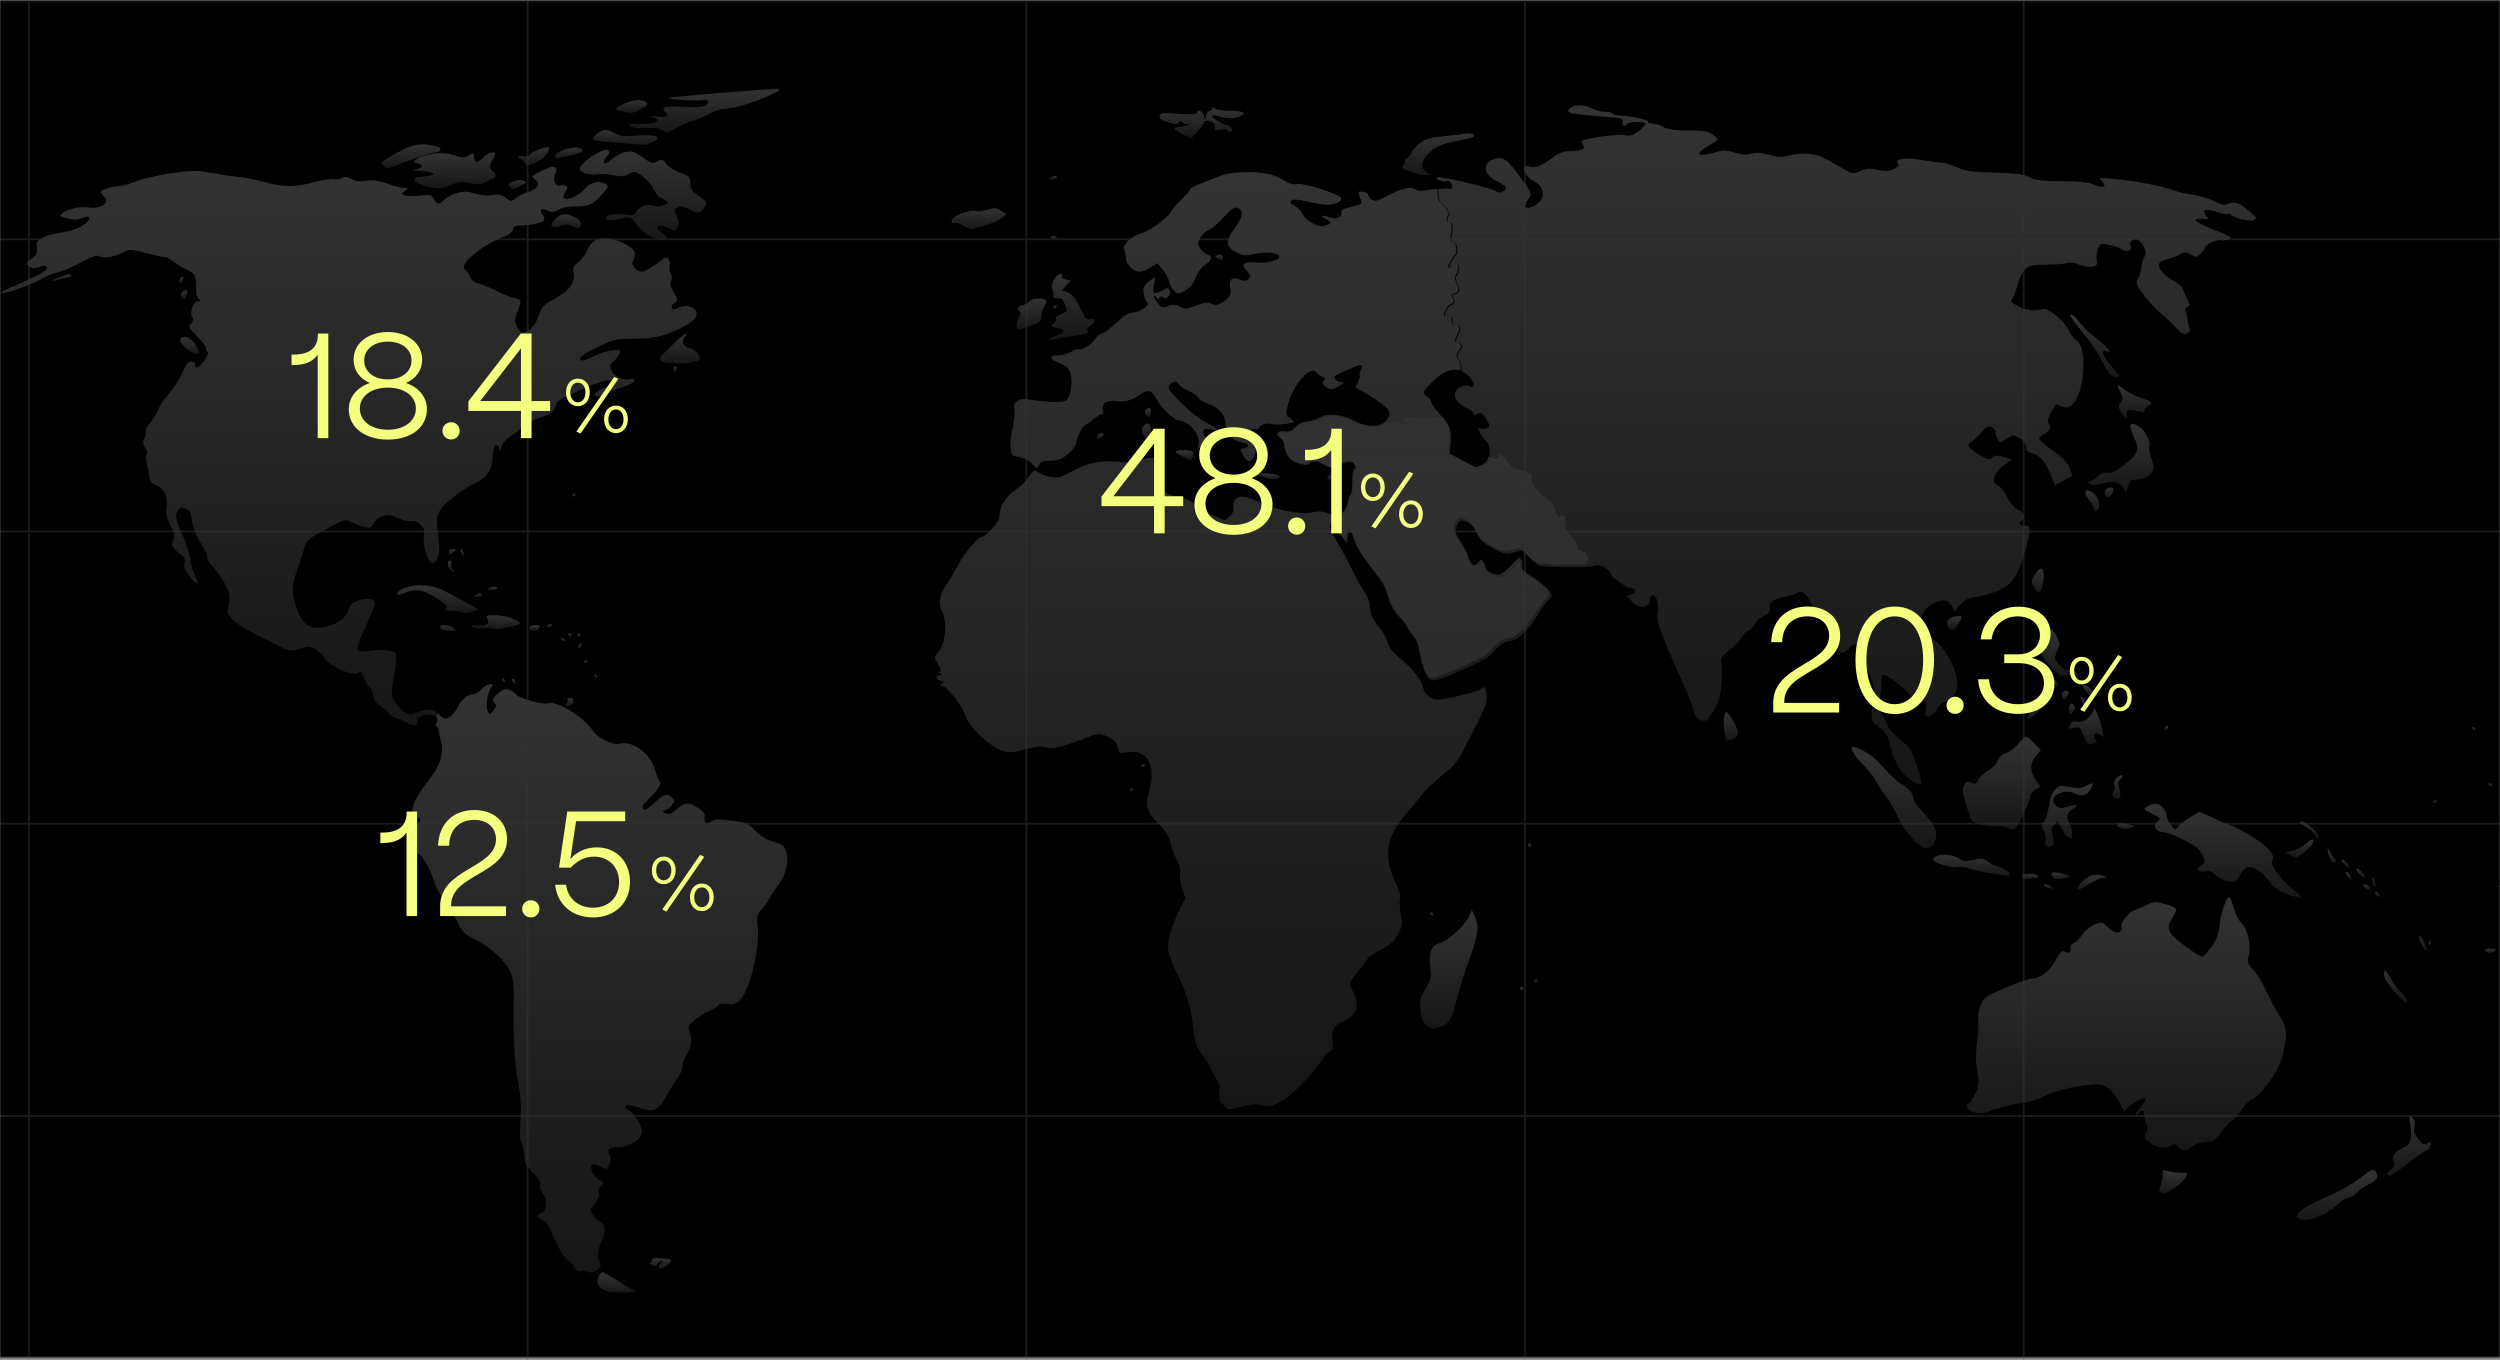 <svg xmlns="http://www.w3.org/2000/svg" xmlns:xlink="http://www.w3.org/1999/xlink" width="1002" height="545" fill="none" xmlns:v="https://vecta.io/nano"><rect width="100%" height="100%" fill="#808080" stroke="none"/><mask id="A" maskUnits="userSpaceOnUse" x="0" y="0" width="1002" height="545"><path d="M1002 .126H0v544.028h1002V.126z" fill="#fff"/></mask><g mask="url(#A)"><path d="M1002 .126H0v544.028h1002V.126z" fill="#000"/><path d="M-64.731 95.91H1087.31M-64.731 213.023H1087.31M-64.731 330.134H1087.31M-64.731 447.246H1087.31" stroke="#1b1b1b" stroke-width=".748"/><path d="M811.102-304.439V847.6M611.23-304.439V847.6M411.352-304.439V847.6M211.477-304.439V847.6M11.602-304.439V847.6" stroke="#1b1b1b" stroke-width=".748"/><mask id="B" maskUnits="userSpaceOnUse" x="0" y="35" width="1040" height="484"><path d="M1039.82 35.297H0V518.07h1039.82V35.297z" fill="#fff"/></mask><g mask="url(#B)"><path d="M254.31 517.139c-1.299-.432-4.439-2.269-7.037-3.997s-5.197-3.133-5.738-3.133-1.408.973-1.841 2.161c-.974 2.592.217 3.997 4.114 5.617 1.408.54 3.573.864 4.872.648 1.191-.216 3.573-.324 5.089-.432h.325c.541 0 .65-.756.216-.864z" fill="url(#C)"/><path d="M315.155 341.703c-.758-2.701-1.191-3.133-5.088-4.321-2.924-.865-5.305-2.269-7.363-4.429-2.815-2.917-3.572-3.241-9.419-3.997-5.522-.757-6.604-.757-8.337.432-2.057 1.404-2.815.756-2.49-2.377.108-1.08-.866-2.16-3.248-3.565-3.681-2.16-4.656-1.944-8.77 1.513-1.624 1.296-2.382 1.512-3.898.864-1.082-.432-1.407-.864-.649-.864.649 0 2.057-.865 3.031-1.945 1.624-1.728 1.624-2.052.433-3.241-1.948-1.944-3.248-1.62-7.145 2.053-2.707 2.484-3.79 3.133-4.439 2.376s-.109-1.728 2.273-3.997c3.79-3.673 5.522-6.589 4.331-7.237-.433-.324-1.191-2.161-1.732-4.105-1.733-6.698-9.095-12.207-14.4-10.803-2.599.648-8.553-2.161-10.394-4.861-3.898-5.834-14.291-12.315-18.081-11.343-2.49.648-11.368-1.837-12.992-3.565-2.274-2.485-4.223-2.701-6.821-.648-2.49 1.944-2.923 3.025-1.516 4.429.541.54.325 1.404-.65 2.701-1.407 1.836-1.515 1.836-2.273.324-.975-1.837-.109-7.778 1.407-9.615 1.733-2.16-1.84-1.512-3.897.756-.975 1.081-2.599 2.053-3.465 2.053-2.165 0-4.656 2.16-6.171 5.293-.65 1.405-2.058 3.025-3.032 3.673-1.732 1.188-2.057 1.08-4.114-.648l-1.191-.864v.756a1.87 1.87 0 0 0 0 1.188c.541.432.433.973 0 1.837s-.541 1.62-.108 1.62c.324 0 .757.432.757.972s.434 2.593.975 4.646c1.299 5.185-.108 9.722-4.656 15.663-6.929 8.859-8.553 14.152-4.655 15.232 1.516.432 1.516.54-.758 3.997-2.166 3.133-2.274 3.889-1.624 6.374.433 1.512 1.624 3.457 2.707 4.105 2.057 1.296 4.98 6.698 6.604 11.991.541 1.62 2.274 4.753 3.898 6.806s3.897 5.833 5.088 8.426c1.949 4.213 2.707 4.861 7.796 7.562 7.037 3.781 12.775 9.614 14.075 14.151.541 1.837.866 5.618.758 8.426-.433 12.964.324 27.223 1.84 34.785.975 5.185 1.191 8.858.866 14.8-.324 5.509-.216 8.318.433 9.074.542.648.975 2.809 1.083 4.753.108 3.133.65 4.105 3.465 7.13 2.273 2.269 3.14 3.889 2.815 4.753-.325.756.216 2.377 1.191 3.673 1.949 2.809 1.515 7.022-.758 7.778-2.057.648-1.841 1.404.758 2.917 1.515.864 2.706 2.592 3.681 5.185 1.84 5.077 5.197 10.587 6.713 11.127.649.216 1.732 1.296 2.273 2.485.758 1.404 1.516 1.836 2.49 1.512.758-.216 2.058-.108 2.815.324 1.949 1.08 6.172-1.945 4.981-3.565-1.408-1.728-1.083-5.401.649-8.966 1.841-3.673 1.408-6.806-.974-7.778-.65-.216-1.732-1.404-2.49-2.485-1.299-1.944-1.191-2.16.758-4.861 1.191-1.62 1.84-3.241 1.515-4.105-.216-.756.109-1.944.867-2.809 1.299-1.404 1.191-1.512-.325-2.052-.866-.324-2.166-1.621-2.923-3.025-1.625-3.349-.542-4.429 2.815-2.701 1.407.757 2.598 1.189 2.706 1.081 1.408-1.729 1.949-4.105 1.191-5.51-1.191-2.268-.325-3.241 3.14-3.241 4.006 0 8.229-2.052 9.311-4.645.758-1.62.542-2.592-.758-5.401-.974-1.945-2.49-3.889-3.573-4.321-.974-.432-1.84-1.296-1.84-1.729 0-1.188 2.274-.972 6.496.541 4.872 1.728 6.821.756 10.177-5.294 1.408-2.484 3.248-5.617 4.331-6.914.975-1.404 1.841-3.348 1.841-4.429s.541-2.808 1.191-3.781c2.057-3.132 2.815-6.697 1.84-9.722-.866-2.701-.758-2.917 1.733-5.077 1.515-1.297 4.114-3.025 5.954-3.781s3.465-1.837 3.79-2.377 1.624-.756 3.464-.432c2.166.324 3.357.108 4.656-1.08 4.222-3.565 8.445-20.525 7.579-29.6-.433-4.645-.325-5.077 1.516-7.129 1.082-1.189 2.598-3.241 3.356-4.646.65-1.404 2.382-3.997 3.898-5.833 2.49-3.997 3.681-8.426 2.706-12.423z" fill="url(#D)"/><path d="M266.004 504.391c-3.897-.324-5.197 0-4.764.865.217.432 0 .864-.541.864s-.325.432.433.864c1.191.756 1.732.648 2.49-.432.542-.756 1.191-1.296 1.624-1.296.325 0 .217.432-.324.972s-.975 1.296-.975 1.62c0 1.08 1.624.756 3.681-.864 2.166-1.836 1.841-2.377-1.624-2.593z" fill="url(#E)"/><path d="M227.782 283.045c.866 0 1.733-.649 1.949-1.621.325-1.188 0-1.62-1.191-1.62-.866 0-1.407.216-1.083.54s.109.972-.324 1.62c-.758.864-.65 1.081.649 1.081z" fill="url(#F)"/><path d="M205.156 272.349c0 .432.217 1.081.541 1.405s.759.324.975.108 0-.865-.541-1.405c-.65-.54-.975-.648-.975-.108z" fill="url(#G)"/><path d="M201.583 271.81c-.217 0-.325.324-.325.756s.325.864.866.864c.433 0 .65-.324.325-.864-.325-.324-.65-.756-.866-.756z" fill="url(#H)"/><path d="M238.501 270.189c-.217 0-.325.324-.325.756s.325.756.867.756.649-.324.325-.756c-.325-.324-.65-.756-.867-.756z" fill="url(#I)"/><path d="M26.742 110.16c-3.357.864-5.738 1.837-5.738 2.377 0 .324.649.216 1.407 0 .758-.324 2.382-.756 3.573-.973s2.382-.756 2.598-1.188-.541-.54-1.84-.216z" fill="url(#J)"/><path d="M174.963 286.136s-.108-.324 0-.756c-2.165-1.405-4.222-1.297-7.579.108-2.49 1.08-3.031 1.08-4.98 0-1.191-.648-3.031-2.485-3.898-3.997-1.732-2.809-1.732-2.917-.541-10.587.65-4.213.974-8.21.758-8.75-.541-1.512-5.414-2.053-10.61-1.296-5.739.864-6.064.216-2.599-7.346l2.599-5.942c2.381-5.509 2.49-6.373 1.624-6.913-1.3-.865-2.815-.865-6.28.108-2.274.648-3.032 1.404-3.789 3.564-1.083 3.457-4.223 5.726-9.312 6.914-6.712 1.513-9.96-1.296-12.342-10.478-.866-3.241-.758-6.698.324-9.939l.867-2.809 3.248-9.83c.433-1.296 2.273-2.809 4.872-4.213 2.273-1.188 5.305-2.917 6.821-3.781 3.248-1.945 4.872-2.053 7.687-.54 1.191.648 3.248 1.404 4.547 1.62 2.057.432 2.49.216 3.248-1.404.542-1.08 2.057-2.377 3.573-2.917 2.274-.756 3.248-.648 6.496.756 2.057.865 4.439 1.405 5.306 1.189.974-.325 2.165.108 3.464 1.404 1.624 1.512 1.841 2.377 1.408 4.537-.542 3.133 1.515 10.263 3.139 10.911.758.324 1.516-.432 2.274-1.837.975-1.944.975-3.457.325-9.29-.758-6.374-.758-7.346.541-9.722 1.516-2.809 8.77-8.643 13.859-11.019 4.98-2.377 7.254-5.51 7.362-10.047.108-4.429 1.516-7.021 2.599-4.429.541 1.405.649 1.405 1.082-.432.217-1.08 1.733-2.809 3.14-3.781 1.516-.972 3.681-2.701 4.764-3.889s3.573-2.592 5.522-3.241c5.954-1.836 7.687-2.916 8.228-5.293.433-1.944 1.624-2.701 8.553-5.833 4.439-2.053 9.312-3.889 10.827-4.214 3.898-.756 4.439.865.866 2.377-4.005 1.729-5.305 2.917-4.114 3.673.542.324 2.599-.216 4.548-1.188s4.655-2.053 5.954-2.377 3.465-1.296 4.764-2.16c.542-.433.217-1.297-.433-1.189h-.216c-3.898.648-7.038-.648-8.337-3.457-.866-1.836-.758-2.268.541-3.348.866-.649 1.949-2.053 2.49-3.025.867-1.729.758-1.729-2.057-1.729-1.624 0-5.088 1.081-7.795 2.377-4.547 2.161-5.738 2.377-5.738.648 0-.432 3.139-2.268 6.821-4.105 6.387-3.133 7.362-3.349 13.966-3.457 8.987-.108 12.018-.756 18.947-3.997 6.28-3.025 8.337-5.725 5.955-7.886-1.624-1.512-4.222-1.62-6.496-.432-2.274 1.296-3.681-.324-1.516-1.836 1.624-1.189 1.624-1.189-.216-4.429-1.299-2.269-1.624-3.673-1.083-4.538.433-.756.433-1.944-.108-2.808-.433-.864-.65-2.053-.433-2.701s.108-1.944-.217-2.917c-.325-.864-1.407-1.188-2.165-.648l-1.191.972c-1.516 1.189-4.006 2.809-5.522 3.565l-.541.324c-1.299.757-3.032.432-4.006-.648-1.408-1.62-1.624-2.16-.866-3.565.541-.972.649-2.376.433-3.132-.65-1.945-5.522-4.646-9.744-5.294-4.656-.756-7.471.54-9.203 4.537-.758 1.729-2.491 3.997-3.682 4.862-1.948 1.512-2.273 2.052-1.732 4.429.65 3.673-1.84 6.913-7.903 10.262-4.115 2.269-4.764 2.917-6.172 6.806-1.516 3.997-3.898 6.482-6.496 6.59-.541 0-1.516-1.081-2.165-2.377-1.083-2.161-1.083-2.701.324-6.374 1.624-4.321 1.624-4.429-1.948-5.185-1.3-.324-4.439-1.62-7.038-2.917s-5.738-2.592-6.929-2.808c-1.408-.324-2.49-1.297-3.14-2.593-.541-1.188-1.408-2.485-1.949-2.809-2.923-1.836 5.197-9.074 14.725-13.071 2.923-1.188 4.331-2.269 4.331-3.241 0-1.188.757-1.404 3.572-1.512 1.949-.108 5.089-.54 6.93-1.08l.974-.324c1.083-.325 1.516-1.729.758-2.593-2.057-2.161-1.083-3.241 1.732-1.945 1.516.757 2.382.649 4.331-.432 1.408-.756 4.331-1.296 6.821-1.296 5.197 0 6.929-.756 10.394-4.645 2.923-3.241 3.031-3.781 1.299-4.537-2.707-1.081-5.63-.432-7.47 1.62-4.548 5.077-11.369 6.374-8.337 1.62 1.083-1.728 1.082-2.052.108-2.376-.65-.216-1.624-.216-2.274 0-1.732.648-3.031-2.485-1.948-4.645.649-1.189.649-1.945 0-2.593s-2.058-.324-5.306 1.296c-4.33 2.161-4.33 2.269-2.706 3.457 2.273 1.621.974 3.997-2.815 5.077-1.624.433-3.79 1.513-4.872 2.377-1.949 1.512-1.949 1.512-4.115-.108-1.732-1.296-2.923-1.512-5.521-1.08-2.058.324-4.764 0-7.038-.648-3.248-.973-4.222-.973-7.471 0-2.165.648-4.439 2.052-5.413 3.348-.758.973-2.382.865-2.923-.324l-.109-.108c-1.299-2.592-1.299-2.592-5.954-2.052-2.599.324-5.306.216-6.063-.108-1.408-.54-1.408-.648.108-1.729s1.516-1.188-.217-1.188c-.974 0-3.897-.756-6.604-1.728-3.573-1.189-5.955-1.621-8.662-1.189-2.598.324-4.547.108-6.063-.756-1.732-.864-2.707-.972-3.897-.324-.867.432-2.274.648-3.032.432-.866-.216-4.331.216-7.795 1.188-7.796 2.053-12.343 2.053-19.381.109-3.031-.865-7.578-1.837-10.177-2.053a314.34 314.34 0 0 1-11.585-1.728c-6.171-1.081-7.903-1.081-16.024.108-5.088.756-11.476 2.16-14.183 3.24-2.815 1.081-6.063 1.945-7.146 1.945-2.382 0-7.145 1.512-7.145 2.268 0 .217.757 1.297 1.624 2.269.866.864.541 2.377-.542 2.917l-.325.216c-1.732.972-3.464 1.188-5.521.864-3.248-.54-8.229.54-10.611 2.269-1.407 1.08-1.299 1.188 1.841 2.052 2.598.756 3.898.756 5.738 0 3.79-1.62 4.331.216.866 2.701-1.949 1.404-4.872 2.376-8.77 3.025-7.254 1.08-10.502 2.916-9.96 5.401.649 2.593-.217 4.213-2.924 5.617l-.216.108c-.975.54-.975 1.837 0 2.377 1.732.972 2.598.972 4.114.324 2.057-.972 3.681-.432 2.923.864-.649 1.081-7.47 4.537-14.075 7.238-3.897 1.62-4.872 2.269-3.464 2.269 2.273.108 10.502-2.917 16.24-5.942 2.057-1.08 4.872-2.16 6.388-2.484s5.414-2.053 8.77-3.781c4.872-2.593 6.279-3.025 7.579-2.377 1.732.972 5.846.108 9.852-1.945 1.949-.972 2.924-.972 8.337.541 3.465.864 6.821 1.62 7.579 1.62s2.49.864 3.898 1.945 3.789 2.484 5.305 3.132c2.923 1.297 3.789 2.917 3.573 7.022-.109 2.485.324 4.213 1.299 4.969.433.324.216.648-.541.648-1.733 0-3.465 4.322-2.382 6.158.541 1.08.541 1.836-.433 2.809-1.083 1.188-.867 1.728 2.381 4.969 1.949 1.944 3.573 4.105 3.573 4.861 0 .648.325 1.297.758 1.513.433.108-.216 1.728-1.407 3.456-1.949 3.025-3.79 3.673-3.573 1.405.108-.54-.65-.972-1.624-.972-1.299 0-2.166 1.08-3.573 4.429-1.083 2.484-3.465 6.265-5.305 8.318-1.841 2.16-4.006 5.293-4.656 7.022s-2.165 4.105-3.248 5.185c-1.083 1.188-1.732 2.484-1.516 2.917s.109 1.728-.433 2.808c-.758 1.621-.649 2.377.325 3.997.758 1.081.974 2.161.541 2.485-.433.216-.433 1.62-.108 3.025s.866 3.889 1.083 5.509c.325 2.269.974 3.133 2.815 3.889 3.248 1.404 4.872 4.861 4.222 8.858-.433 2.377-.108 3.997 1.516 7.238 1.624 3.133 1.841 4.429 1.191 5.617-1.083 2.053-.433 3.457 2.49 5.618 1.949 1.404 2.274 2.16 1.949 3.781-.325 1.512.108 2.808 1.949 5.185 3.14 3.997 4.331 4.105 2.382.108-.866-1.62-1.732-4.861-2.057-7.022s-1.624-6.157-2.815-8.858c-3.032-6.59-3.357-8.642-2.057-10.478.974-1.297 1.407-1.405 3.139-.649 1.624.757 2.058 1.729 2.491 4.862.324 2.484 1.624 5.833 3.572 9.074 1.625 2.809 2.815 5.401 2.599 5.725-.217.432.974 2.269 2.598 4.105s3.898 5.078 4.873 7.238c1.624 3.349 1.732 4.321.974 7.238-.758 3.241-.758 3.457 1.732 6.157 1.516 1.729 6.605 4.754 12.993 7.886l7.145 3.565c2.057 1.081 4.548 1.189 6.713.324 3.14-1.188 3.681-1.188 5.738-.108.217.108.542.324.866.541 1.191.864 2.491 2.16 3.249 3.24.974 1.513 3.572 3.349 5.954 4.429 4.656 2.053 6.605 2.377 7.904 1.081.65-.648 1.083-.108 1.732 1.944.542 1.513 1.624 3.457 2.491 4.213s1.515 2.269 1.515 3.241.433 2.161.975 2.701a85.95 85.95 0 0 1 4.222 3.673c1.733 1.62 3.573 2.808 4.114 2.808s2.274.757 4.115 1.729c3.248 1.728 4.33 1.62 4.33-.756 0-1.945 3.79-3.133 6.28-1.945.541.216.975.432 1.191.756.325-.972.108-1.512.108-1.512z" fill="url(#K)"/><path d="M234.621 264.639c-.433.324-.758.648-.758.864s.325.324.758.324.758-.432.758-.864c.109-.432-.325-.648-.758-.324z" fill="url(#L)"/><path d="M232.345 259.778c.434-.324.759-.864.759-1.297s-.325-.54-.759-.324c-.433.324-.758.865-.758 1.297-.108.432.325.648.758.324z" fill="url(#M)"/><path d="M224.875 256.212c.217.433.867.757 1.192.757 1.083 0 .866-.541-.433-1.081-.759-.324-1.084-.216-.759.324z" fill="url(#N)"/><path d="M228.773 255.348c.216 0 .325-.324.325-.756s-.325-.756-.867-.756-.65.324-.325.756.758.756.867.756z" fill="url(#O)"/><path d="M232.671 254.592c-.216-.432-.65-.756-.866-.756s-.325.324-.325.756.325.756.866.756c.434 0 .65-.324.325-.756z" fill="url(#P)"/><path d="M176.48 251.243c0 .433.433.973.975 1.189s2.057.432 3.356.432c2.274 0 2.274 0 .866-1.188-1.732-1.297-5.197-1.513-5.197-.433z" fill="url(#Q)"/><path d="M208.312 249.731c-.866-1.512-6.063-3.133-9.744-3.133-3.789 0-4.006.108-3.248 1.513 1.083 2.052 0 2.7-4.222 2.592-2.815-.108-3.032 0-1.3.756 1.083.432 2.924.541 4.115.324 1.191-.324 2.706-.216 3.464.217 1.408.756 11.585-1.297 10.935-2.269z" fill="url(#R)"/><path d="M212.425 252.432c.867.864 3.573.216 3.898-.972.217-.649-.433-.973-1.624-.973-2.057 0-3.14.973-2.274 1.945z" fill="url(#S)"/><path d="M220.113 250.271c-.65.216-1.191.648-1.191.756 0 .217.541.325 1.191.325s1.191-.325 1.191-.757-.541-.648-1.191-.324z" fill="url(#T)"/><path d="M189.906 244.978c2.274-.648 2.274-.648-4.763-4.429-8.445-4.645-10.827-5.618-15.158-5.942-4.547-.324-10.719 1.513-10.719 3.241 0 .972.325.864 3.79-.54 3.789-1.512 6.929-.864 12.667 2.917 2.923 1.944 3.681 2.916 3.14 3.565-.65.756 0 .972 2.49 1.08 1.732 0 3.465.216 3.681.54.542.432 2.274.324 4.872-.432z" fill="url(#U)"/><path d="M193.044 238.496c0-.972-.866-.972-2.382 0-.974.648-.866.756.542.756.974 0 1.84-.324 1.84-.756z" fill="url(#V)"/><path d="M197.374 236.552c1.083-.108 1.949-.433 1.949-.757 0-.864-2.924-.756-3.465.108-.216.433.433.757 1.516.649z" fill="url(#W)"/><path d="M180.271 228.233c.65.757 1.408 1.189 1.625.865s.108-.649-.433-.865-.759-1.08-.542-1.944 0-1.621-.433-1.621c-1.3.108-1.408 2.053-.217 3.565z" fill="url(#X)"/><path d="M185.79 222.832c.216-.216.216-.972-.108-1.728s-.65-1.189-.867-.973-.217.973.108 1.729c.217.756.65 1.188.867.972z" fill="url(#Y)"/><path d="M181.786 221.212c1.083-1.081.975-1.189-.325-1.189-.866 0-1.516.541-1.516 1.189s.108 1.188.325 1.188c.108 0 .866-.54 1.516-1.188z" fill="url(#Z)"/><path d="M230.724 198.202c0-.432-.325-.648-.759-.324s-.758.648-.758.864.325.325.758.325.759-.433.759-.865z" fill="url(#a)"/><path d="M270.023 147.97c0 .648.108 1.188.325 1.188s.541-.54.758-1.188.108-1.189-.325-1.189c-.433-.108-.758.432-.758 1.189z" fill="url(#b)"/><path d="M278.038 145.053c2.707-.756 2.815-.972 2.057-2.809-.541-1.08-1.841-2.16-3.14-2.485-3.031-.648-4.114-2.7-2.49-4.645.758-.864.866-1.404.325-1.404-.433 0-3.357 2.485-6.388 5.617l-3.465 3.457c-.866.864-.325 2.269.866 2.377 5.955.756 9.42.756 12.235-.108z" fill="url(#c)"/><path d="M73.297 135.114c-1.84.757-1.515 1.837 1.191 4.429 1.3 1.297 3.14 2.377 3.898 2.377 1.732 0 1.732-.108.542-2.809-1.083-2.484-4.006-4.645-5.631-3.997z" fill="url(#d)"/><path d="M73.19 116.966c-.974.864-.974 1.296-.217 2.16.867 1.081 1.083.973 1.733-.54.866-2.052.108-3.025-1.516-1.62z" fill="url(#e)"/><path d="M72.434 111.348c-.65.541-.975 1.405-.65 1.837.325.54.758.324 1.191-.324.975-1.837.758-2.593-.541-1.513z" fill="url(#f)"/><path d="M239.494 69.866c1.407-.324 4.331-.108 6.388.324 3.031.756 4.222.648 6.171-.432 2.166-1.188 2.599-1.188 4.981.432 1.407.972 3.572 3.241 4.655 5.293 1.083 1.945 2.274 3.565 2.707 3.565s1.299.541 2.165 1.189c1.516 1.08 1.408 1.188-.758 2.052-1.624.648-2.815.648-4.114.108-2.165-.972-5.955.648-6.821 2.809-.433 1.08-1.191 1.188-4.764.756-4.655-.648-8.878.756-6.604 2.053.65.432 2.382.324 3.898-.108 4.439-1.297 5.954-.973 7.578 1.728.867 1.404 2.924 3.349 4.548 4.429 3.031 1.945 6.929 2.593 7.687 1.296.216-.324-.65-1.296-1.949-2.052-4.114-2.485-1.083-3.997 3.248-1.728 2.274 1.188 2.382 1.188 3.14-.649.65-1.512.541-2.484-.433-4.429-1.191-2.376-1.191-2.484.325-3.349 1.191-.648 2.273-.54 4.655.757 3.465 1.836 4.656 1.62 6.28-.973 1.191-1.836 1.299-1.728-4.006-5.617-1.299-.972-1.841-2.161-1.841-3.997 0-2.485-.216-2.809-3.789-3.997-2.274-.756-4.547-2.161-5.63-3.457-1.516-1.944-2.057-2.16-3.356-1.404-2.274 1.296-2.599 1.188-6.605-1.621-3.031-2.052-4.114-2.376-6.496-1.944-1.624.324-4.006 1.62-5.522 2.917-3.356 3.024-4.547 1.512-1.407-1.945l.108-.108c.65-.756 0-1.944-.974-1.728-4.006.756-10.611 5.617-10.611 7.778 0 1.296 4.547 2.592 7.146 2.052z" fill="url(#g)"/><path d="M221.845 88.662c-1.841 2.161-.541 2.917 3.14 1.837 2.165-.648 3.356-.54 4.872.324 1.732.972 2.165.972 2.707-.108.866-1.621-.542-3.241-3.79-4.321-2.923-.973-4.547-.54-6.929 2.268z" fill="url(#h)"/><path d="M167.062 65.437c2.706.649 2.49 1.945-.433 2.377-1.733.324-1.083.54 2.382.756 2.598.216 4.763.756 4.763 1.188s-2.49.973-5.413 1.189l-1.191.108c-1.191.108-1.408 1.62-.433 2.052 2.165.973 4.764 1.945 5.846 2.053 3.898.648 4.656.54 8.337-1.08 3.248-1.405 4.223-1.513 7.471-.757 3.356.865 4.114.757 7.903-1.08l1.516-.756c1.083-.54 1.083-2.053.108-2.593a2.73 2.73 0 0 1-1.082-3.781l.108-.108c.866-1.404 1.516-2.917 1.516-3.241 0-1.404-3.032-.432-4.764 1.405-1.841 2.052-3.465 2.268-3.573.54-.108-.54-.108-1.296-.217-1.837s-.757-.432-1.948.325c-1.733 1.188-2.274 1.188-5.955 0-4.439-1.297-9.42-.973-14.183 1.08-2.599 1.62-2.599 1.62-.758 2.16z" fill="url(#i)"/><path d="M208.744 74.403c2.599-1.404 2.599-1.512.975-2.052-.975-.325-2.815-.109-4.115.432-1.84.756-2.165 1.188-1.407 2.052 1.083 1.296 1.191 1.296 4.547-.432z" fill="url(#j)"/><path d="M156.126 67.381c6.496-2.7 14.617-5.509 18.514-6.373l1.083-.216c.974-.216 1.083-1.513.108-1.837-6.388-1.944-9.96-1.512-17.106 2.485-6.063 3.457-6.388 3.673-5.089 4.969.65.864 1.841 1.296 2.49.972z" fill="url(#k)"/><path d="M208.202 63.384c1.191.648 2.165 1.621 2.165 2.053 0 2.376 7.471-.973 8.987-4.105.649-1.297.974-2.377.649-2.377-1.949 0-7.037 1.945-7.579 2.917-.433.864-1.515.972-3.572.648l-.434-.108c-.433 0-.757.756-.216.972z" fill="url(#l)"/><path d="M224.334 63.384c.758-.324 2.815-.864 4.656-1.188 4.114-.756 5.738-2.053 3.356-2.809-3.248-1.08-10.935 1.837-9.852 3.673.324.54 1.082.648 1.84.324z" fill="url(#m)"/><path d="M247.612 57.227l10.61.864c.65 0 2.382-.54 3.898-1.405l.758-.432c.758-.432.541-1.512-.217-1.728-1.191-.324-4.764-.432-7.903-.108-4.548.324-6.172.108-8.662-1.188s-3.356-1.405-5.197-.649-3.681 3.025-2.923 3.673c.108.108 4.439.54 9.636.973z" fill="url(#n)"/><path d="M256.598 49.665c-4.872 0-5.305.108-3.681.972 1.191.648 3.357.864 6.172.648 3.031-.324 4.872 0 6.279.756l1.949 1.189 4.656-2.377c2.598-1.296 5.088-2.376 5.738-2.376s3.031-1.081 5.522-2.377c2.382-1.296 5.197-2.377 6.171-2.377 4.006 0 13.642-2.808 19.597-5.725l2.815-1.404c.649-.324.325-1.297-.325-1.189-2.057.216-8.662.756-14.508 1.189-11.368.756-28.583 2.376-29.016 2.7-.542.54 11.693 1.297 13.425.864 2.49-.648 3.465.865 1.191 2.161-1.191.648-4.006.756-8.553.54-7.254-.432-9.528.108-7.471 1.837 1.949 1.62.541 2.592-3.031 2.052-2.707-.432-2.924-.324-1.408.324 3.356 1.297.65 2.701-5.522 2.593z" fill="url(#o)"/><path d="M249.995 44.803c3.14.757 4.331.541 7.146-1.188 2.706-1.62 2.815-1.836 1.407-2.809-1.732-1.296-5.63-.756-9.744 1.405-2.815 1.404-2.598 1.728 1.191 2.592z" fill="url(#p)"/><path d="M615.387 392.641c-.433.325-.758.65-.758.866s.325.325.758.325.759-.433.759-.866-.325-.65-.759-.325z" fill="url(#q)"/><path d="M634.125 220.856c-3.791-1.299-.434-.433-3.033-4.222-2.708-3.788-4.224-3.68-3.683-7.035.542-3.464-1.949-3.681-2.491-2.274-.542 1.299-2.816-6.061-2.816-6.061l-4.441-3.031s-4.224-4.114-3.683-6.062-.975-2.598-2.816-3.139-5.524-1.84-6.282-3.031-3.466-5.304-3.791-3.572c-.325 1.407-2.275 1.732-4.658.541-.108 1.732-.65 2.273-2.274 3.139l-2.6 1.191c-.108 0-2.708-1.299-5.632-2.923l-5.416-2.814.433-4.221c.434-5.196-.216-7.145-4.116-11.583-1.733-1.948-3.141-4.005-3.141-4.654s-.758-1.624-1.625-2.057c-2.274-1.299-1.949-2.273 2.167-6.17 4.224-4.005 7.907-5.412 10.94-4.438l.325-.325s.108-2.814-1.192-4.113 0-3.356.975-4.222-.867-3.355-1.841-2.922c-1.084.433 1.191-3.897 1.191-3.897s.975-3.031-1.191-2.706c-2.167.433-1.733-3.356-1.733-3.356s-.975.217-2.6 0 1.3-4.329 1.3-4.329 2.708-1.191 2.274-2.274c-.433-1.19-1.733-2.381 0-2.598 1.733-.108 2.167-1.731 1.517-3.139s-1.625-3.68-.867-4.113 1.842-4.979 0-5.304c-1.841-.433-.108 2.273-2.274 2.381s1.949-5.52 2.274-5.52.975-4.33-.975-4.871-.649-3.897-.649-3.897.541-4.763-.759-4.221-1.624-1.624-.541-2.707c1.191-.974-2.6-4.979-3.358-5.52s-1.083-3.139-.758-4.222c.108-.216-.217-.541-.758-.866-.542.109-.975.109-1.517.217-4.224.758-5.741.758-6.607 0-1.625-1.407-5.849-.433-11.373 2.598-3.791 2.056-4.874 2.273-6.174 1.515-.866-.541-1.516-1.407-1.408-1.84.108-.541-.867-1.082-2.058-1.299-2.383-.325-2.383-.433-.758 3.68.433 1.083 0 1.299-5.091 2.598-2.383.65-3.249 1.191-2.924 2.057.649 1.732-2.167 2.923-4.658 1.948-3.141-1.19-4.224-.866-1.733.433 2.708 1.516 2.708 1.841.108 2.815s-7.69-1.516-9.315-4.763c-.65-1.191-2.058-2.706-3.249-3.247-1.625-.758-1.95-1.191-1.3-1.949.65-.649 2.058-.649 5.416.108 2.491.542 5.849 1.191 7.473 1.408 3.575.541 7.691-.975 7.149-2.598-.65-1.624-15.056-6.17-17.763-5.629-1.517.325-3.142-.108-5.091-1.407-4.008-2.598-8.882-3.572-16.247-3.356-4.225.108-7.582.758-10.182 1.84l-7.69 3.031c-2.058.758-3.683 1.732-3.683 2.165s-1.408 2.165-3.249 3.789c-1.733 1.623-3.683 3.897-4.225 4.979-1.299 2.49-8.665 7.902-12.347 8.876-3.683 1.083-7.149 4.438-6.499 6.278.325.758.65 2.382.758 3.681.216 2.597 3.033 5.304 5.524 5.304.866 0 2.816-.758 4.332-1.732l2.708-1.732 2.167 2.598c1.191 1.407 2.383 3.68 2.599 4.871s1.192 2.922 2.058 3.68c1.517 1.407 1.625 1.407 4.441-.216 1.95-1.191 3.249-2.707 4.116-5.088.65-1.84 2.058-3.897 3.141-4.655 3.466-2.381 3.899-3.896 1.517-4.654-.867-.325-2.167-1.407-2.817-2.381-1.083-1.732-1.083-2.165 0-4.222.65-1.299 2.275-2.814 3.575-3.356s3.899-2.814 5.849-4.979c3.682-4.113 5.199-4.763 6.824-2.814 1.083 1.299.433 3.031-3.358 8.443-2.925 4.221-2.383 6.495 1.841 8.551 2.708 1.299 3.683 1.299 7.257.541 4.008-.974 8.882-.541 9.64.758.867 1.516-4.332 3.139-8.448 2.706-2.275-.216-4.658-.108-5.308.325-.975.649-.866 1.082.758 2.923s1.733 2.165.759 3.247c-.975.974-1.625.974-3.683.216-3.141-1.19-4.333 0-3.683 3.897.434 2.598-.541 4.005-4.116 5.846-1.191.649-2.274.649-3.574 0-1.408-.65-2.708-.542-6.066.757-3.791 1.516-4.441 1.516-6.39.433-1.733-.974-2.708-.974-4.766-.216-2.383.866-2.708.757-4.333-1.407-.974-1.299-1.624-2.49-1.408-2.707s.65.109 1.083.65c.434.758.759.866 1.192.108.433-.649.866-.649 1.516-.108 1.3 1.082 3.141-.974 2.491-2.814-.433-1.083-.758-1.083-2.274-.217-.975.541-2.383 1.082-3.141 1.191-1.192.216-1.3-.217-.867-3.031l.542-3.356-2.058 1.407c-1.083.758-2.166 1.949-2.491 2.598-.542 1.408.216 5.304 1.191 5.954 1.516 1.082-1.733 3.788-4.982 4.221-2.6.325-4.225 1.299-7.257 4.222-2.167 2.057-4.658 4.005-5.633 4.222s-2.274 1.298-2.924 2.381c-1.408 2.165-5.633 4.654-6.716 4.005-.433-.217-1.733.216-2.816.974-1.191.758-3.358 1.407-4.874 1.407-4.008 0-3.899 1.624.216 3.139 2.817 1.083 3.683 1.949 4.333 4.006 1.083 3.247.217 8.984-1.408 10.716-1.191 1.299-6.499 1.19-15.489-.217-3.899-.649-6.282 1.191-5.524 4.222.217 1.082-.108 4.221-.65 7.036-1.516 6.603-1.191 11.257.867 11.582 3.791.649 4.874 1.082 6.823 3.031 2.058 2.057 2.058 2.057 2.925.433.65-1.299 1.625-1.624 4.008-1.624 1.733 0 3.899-.433 4.874-.866 2.924-1.623 6.065-4.979 6.065-6.711 0-1.84 2.708-6.928 3.683-6.928.325 0 1.625-.866 2.924-2.056 1.3-1.083 2.817-2.057 3.358-2.057.758 0 .975-.649.542-1.948-.65-2.598 1.841-4.005 5.849-3.356 3.033.541 5.849-.325 9.64-3.031 2.491-1.732 4.332-1.191 5.957 2.057 1.516 3.031 7.257 8.659 8.665 8.659 4.116 0 8.99 5.521 8.34 9.31l-.433 2.381 1.842-1.732c1.516-1.515 1.733-2.057.866-3.789-1.083-2.489-.217-3.247 3.033-2.489 3.574.866 2.816-.108-2.383-2.815-4.874-2.489-14.947-12.015-14.947-14.071 0-.65.649-1.516 1.516-1.949 1.191-.649 1.733-.541 2.6.65.541.866 2.274 2.056 3.899 2.706 1.516.649 3.358 1.948 3.899 2.814.65.866 2.6 2.057 4.441 2.598 3.574 1.082 6.499 4.655 6.499 7.902 0 4.113 2.599 6.819 7.474 7.577 2.166.325 1.949 1.732-.217 2.057-1.733.216-1.733.324-.433 2.598 1.841 3.247 3.141 3.463 4.441.757 1.083-2.165.974-2.598-.65-5.953-1.625-3.031-1.733-3.681-.758-4.547.649-.541 1.624-.757 2.274-.432.65.216 1.192.108 1.192-.325 0-1.407 2.924-2.382 5.199-1.732 1.191.325 3.791.325 5.74-.108l3.466-.758-1.949-1.516c-1.842-1.407-1.842-1.623-.867-5.412 2.058-8.01 9.207-16.128 11.482-12.989.433.649 1.516 1.407 2.274 1.732 1.192.433 1.3.757.542 1.732-.758.866-.542 1.407 1.083 2.489 1.841 1.191 2.166 1.191 4.982-.324 2.275-1.299 2.6-1.624 1.3-1.624-.866 0-2.058-.541-2.599-1.191-.759-.974-.217-1.515 3.357-3.139 6.283-2.814 7.474-3.139 7.366-1.948-.109.541-.434 1.515-.758 2.056s-.434 1.299-.217 1.516-.108 1.407-.65 2.598l-1.083 2.165 5.849 3.463c3.249 1.841 6.39 4.33 7.04 5.304 1.083 1.732 1.083 2.057-.108 3.897-2.166 3.464-7.69 3.681-13.864.433-4.55-2.381-10.507-2.814-13.106-1.082-1.192.757-3.466 1.515-4.983 1.623-1.841.109-3.574.866-4.874 2.274-1.408 1.515-2.6 1.948-3.899 1.731-.975-.216-2.275-.108-2.925.325-.975.65-.866.974.542 2.057.975.649 1.733 1.948 1.733 2.814 0 2.165 1.516 5.196 3.033 6.17 2.166 1.407 6.174 2.057 6.715 1.083.758-1.299 3.466-1.083 5.957.541 1.95 1.191 2.6 1.299 4.875.325 4.657-1.949 6.607-2.057 7.582-.217.541 1.083.649 1.732.108 1.732-.433 0-.867 1.407-.867 3.031-.108 5.087-.325 7.469-.866 7.469-.217 0-.65 1.299-.975 2.814-.758 4.655-3.574 6.062-8.99 4.33-1.625-.541-3.466-.541-5.416 0-3.899 1.082-15.056-1.082-21.013-4.005-5.416-2.814-8.882-3.031-10.073-.65-.433.866-.65 2.274-.433 3.031.325.866-.217 2.165-1.408 3.248-1.733 1.732-2.058 1.732-4.116.649-1.3-.649-3.575-1.407-5.199-1.732-2.058-.433-3.358-1.299-4.333-2.922-1.3-2.274-3.141-3.139-9.423-4.438-1.3-.325-3.358-1.516-4.55-2.707-1.841-1.948-1.949-2.489-1.191-4.438.542-1.515.542-2.598 0-3.247-.433-.541-.65-1.624-.325-2.273.867-2.273-2.275-3.139-5.957-1.732-2.492.974-4.766 1.191-9.857.866-7.799-.541-11.914.433-18.738 4.113-3.9 2.165-5.199 2.49-7.907 2.057-1.733-.325-3.9-1.083-4.658-1.624-2.166-1.515-2.383-1.407-4.332 1.624-.867 1.515-3.358 3.897-5.524 5.304-3.9 2.598-6.283 6.711-6.283 10.824 0 1.841-5.307 7.794-7.04 7.794-1.516 0-7.041 6.711-9.532 11.474-1.408 2.706-3.466 6.17-4.441 7.577-2.707 3.681-3.574 7.253-2.274 9.85 2.708 5.413 1.949 13.964-1.625 17.969-1.191 1.299-1.083 1.624.433 4.33 1.083 1.84 1.3 2.814.65 2.814s-.541.325.217.758c.975.65.975.758-.217.758-1.949 0-1.733 1.732.217 2.165 1.3.324 1.408.649.541 1.082-.758.541-.649.866.65 1.191 2.058.541 8.016 8.551 8.99 12.015 1.3 4.438 10.074 12.556 15.164 13.964 2.492.649 4.116.541 8.666-.758 4.44-1.191 6.173-1.407 8.34-.758 2.274.65 3.791.433 8.99-1.299 3.466-1.19 7.04-2.381 7.907-2.814 3.791-1.624 5.091-1.624 8.232 0 2.383 1.299 3.357 2.273 3.682 4.113.434 2.382.542 2.382 3.791 1.949 8.341-1.299 11.698 5.195 8.557 16.345-1.516 5.412-.866 7.469 4.116 12.448 2.6 2.598 3.9 4.763 4.766 8.01.65 2.49 1.95 5.629 2.708 7.036.975 1.732 1.3 3.247.975 4.654-.325 1.191.108 3.789.866 6.062l1.3 4.005-2.383 4.655c-3.466 7.036-5.091 12.773-4.441 16.67.325 1.84 1.842 5.845 3.575 8.984 3.357 6.278 5.849 15.046 6.607 23.056.433 4.546.975 6.062 3.574 9.634 1.733 2.381 3.141 4.654 3.141 5.087s.867 2.165 1.95 3.789c1.516 2.273 1.841 3.572 1.516 5.737-.325 2.381-.108 3.247 1.517 4.979 2.383 2.49 1.733 2.382 7.907.758 3.791-.974 5.632-1.082 7.907-.433 2.599.758 3.466.541 7.04-1.299 4.224-2.165 13.431-11.366 16.681-16.561.974-1.624 2.491-3.356 3.357-3.789 1.192-.65 1.408-1.407 1.083-3.572-.649-4.222.217-6.603 2.925-7.686 6.39-2.706 8.232-6.602 5.524-12.015-.867-1.84-1.625-3.572-1.625-4.113 0-.433 1.625-2.598 3.575-4.871s3.574-4.438 3.574-4.871 1.841-1.732 4.116-2.923c5.199-2.706 6.715-4.005 8.557-7.793 1.3-2.598 1.408-3.572.65-7.145-.434-2.273-.65-4.979-.325-6.061.325-1.299-.217-3.356-1.517-6.062-5.307-10.716-4.224-18.726 3.791-27.819 2.708-3.139 5.741-6.819 6.716-8.118.975-1.408 4.441-4.655 7.798-7.469 5.958-4.871 6.283-5.196 12.24-17.103 5.632-11.041 6.066-12.448 5.632-15.263l-.541-3.247-2.166 1.191c-1.192.649-5.633 1.948-9.749 2.814-6.932 1.516-7.69 1.624-9.856.433-1.409-.758-2.6-2.165-2.925-3.464-.758-3.572-4.008-7.793-8.99-11.907-3.249-2.706-4.766-4.546-5.199-6.386-.325-1.407-1.625-4.005-3.033-5.737-3.466-4.438-4.332-6.278-4.332-9.309 0-1.516-.759-3.681-1.842-5.088-.975-1.407-3.249-5.412-4.982-8.984s-4.658-8.984-6.499-12.015c-3.9-6.495-3.358-8.876.758-3.572l2.708 3.463.433-2.381c.542-3.247 1.733-2.598 3.141 1.949 1.083 3.355 3.25 6.602 10.398 15.803 1.084 1.299 2.492 4.438 3.142 6.928.866 3.139 2.274 5.629 4.44 7.902 1.733 1.84 3.142 3.68 3.142 4.113s.974 1.949 2.274 3.464c1.625 1.84 2.383 3.897 2.816 7.036.325 2.49 1.3 5.845 2.058 7.469 1.408 2.922 1.625 3.031 4.333 2.489 2.491-.541 11.481-4.329 18.955-8.226 1.408-.758 3.141-2.165 3.899-3.247 1.408-2.165 4.874-4.222 7.257-4.222 2.058 0 8.016-6.062 10.074-10.175.866-1.732 2.491-4.005 3.574-5.088s2.058-2.381 2.058-2.922c0-1.083-4.874-5.304-8.34-7.144-2.275-1.191-3.683-3.248-3.358-5.088.433-2.706-.433-2.49-3.249.758-1.733 2.056-4.008 3.897-5.091 4.113-2.167.541-6.607-1.732-6.174-3.139.108-.433-.109-1.299-.542-2.057-.65-1.082-.866-.974-1.841.325-1.516 2.165-3.466 1.083-4.441-2.49-.433-1.731-1.95-4.654-3.249-6.494-1.95-2.706-2.383-3.897-1.95-5.737.325-1.299 1.083-2.598 1.733-2.815 2.058-.866 5.416 1.732 6.932 5.196 1.192 2.706 2.383 3.789 6.282 5.845 4.441 2.274 4.983 2.382 8.341 1.516 3.466-.974 3.574-.974 5.849 1.84 1.299 1.515 3.249 3.031 4.224 3.356 2.274.757 13.864.974 19.28.649.541.866 2.383-4.005-1.408-5.304z" fill="url(#r)"/><path d="M589.931 364.713l-1.299 2.815c-1.625 3.572-8.449 9.742-11.59 10.5-3.358.757-4.549 3.896-3.791 9.742.542 4.113.325 4.762-1.95 8.551-2.166 3.68-2.383 4.546-1.949 8.335.541 4.763.866 5.412 3.141 6.711 1.949 1.191 1.624 1.191 5.091 0 3.357-.974 4.44-3.031 6.498-11.582.65-2.706 2.817-9.526 4.875-15.371 3.791-10.716 4.007-12.881 1.841-17.86l-.867-1.841z" fill="url(#s)"/><path d="M574.119 367.203c.217 0 .325-.324.325-.757s-.325-.758-.866-.758-.65.325-.325.758c.325.324.65.757.866.757z" fill="url(#t)"/><path d="M613.004 338.193a.74.74 0 1 0 0 1.516.74.74 0 1 0 0-1.516z" fill="url(#u)"/><path d="M458.114 306.262c-.434.324-.759.649-.759.866s.325.324.759.324.758-.433.758-.866c.108-.433-.325-.541-.758-.324z" fill="url(#v)"/><path d="M609.86 395.455a.74.74 0 1 0 0 1.515c.434 0 .758-.324.758-.757a.74.74 0 0 0-.758-.758z" fill="url(#w)"/><path d="M512.704 191.413c.542-.974-2.274-1.732-6.282-1.623h-3.141l2.383 1.082c2.708 1.407 6.39 1.624 7.04.541z" fill="url(#x)"/><path d="M477.935 183.403c.325-.758.542-1.516.542-1.84.108-.866-4.224-1.516-6.282-.974-1.625.433-1.517.649 1.624 2.273 3.25 1.732 3.683 1.732 4.116.541z" fill="url(#y)"/><path d="M488.223 103.735c1.625.649 1.95.541 1.95-.65 0-.649-.65-1.082-1.408-1.082-1.733.216-2.058 1.082-.542 1.732z" fill="url(#z)"/><path d="M537.076 190.006c.433-1.299-.758-1.515-1.517-.324-.216.433-1.191.757-2.057.757-1.517 0-1.95.866-1.084 1.841.759.757 4.116-.975 4.658-2.274z" fill="url(#AA)"/><path d="M461.253 165.109c0-1.407-.325-1.84-1.192-1.515-1.191.433-1.516 2.057-.65 3.031 1.084 1.082 1.842.433 1.842-1.516z" fill="url(#AB)"/><path d="M440.565 175.826c.758-.108 1.408-.758 1.624-1.299.434-1.516-1.949-1.191-2.491.216-.325.975 0 1.299.867 1.083z" fill="url(#AC)"/><path d="M458.22 174.202c1.083 3.356 3.141 2.598 3.141-1.082 0-3.139-1.191-4.33-2.816-2.598-.975.866-1.083 1.623-.325 3.68z" fill="url(#AD)"/><path d="M565.452 68.88c1.733.649 4.225 1.299 5.524 1.299h2.383l-1.733-1.299c-2.274-1.624-2.274-3.572.325-6.711 2.383-2.923 6.066-4.655 12.131-5.737s7.149-1.516 6.608-2.49c-.325-.433-1.842-.649-3.791-.325-1.842.325-5.524.65-8.341.974-2.816.217-6.174.866-7.473 1.516-2.275 1.082-5.416 4.221-5.524 5.412 0 .325-.759 1.083-1.625 1.84s-1.3 1.191-.867 1.191c.325 0 .217.541-.325 1.299-1.299 1.515-1.299 1.407 2.708 3.031z" fill="url(#AE)"/><path d="M453.457 316.003c-.433.325-.758.65-.758.866s.325.325.758.325.758-.433.758-.866-.325-.65-.758-.325z" fill="url(#AF)"/><path d="M469.487 49.396c1.624.541 2.491.433 2.924-.325s.867-.758 1.517 0c.541.541 1.516.758 2.166.541 1.083-.324 1.083-.324.108.433-.65.433-2.166.866-3.358.866-3.032 0-2.707.974 1.192 2.923l3.358 1.732 2.599-2.923c1.408-1.624 2.6-3.247 2.6-3.572 0-1.082 2.924-.758 3.899.541.542.65.758 1.624.433 2.057-.325.649.325.758 2.275.325 1.841-.325 2.816-.217 2.816.324 0 .433.542.65 1.192.433.974-.433.974-.649.108-1.623-.65-.65-1.408-1.083-1.841-1.083-1.192 0-5.633-2.706-5.633-3.464 0-.324.65-.433 1.408-.216 3.683 1.082 7.149 1.299 9.099.541 3.791-1.515 2.383-2.489-3.141-2.489-3.142 0-5.741-.433-6.283-.975-.758-.757-.975-.757-.975 0 0 .542-.541.975-1.083.975-.65 0-1.299.865-1.516 1.84l-.325 1.84-.542-1.84c-.541-1.84-2.707-2.598-2.707-.975 0 .542-2.6.65-7.474.325-6.391-.433-7.474-.325-7.474.758-.433 1.191.542 1.84 4.658 3.031z" fill="url(#AG)"/><path d="M382.511 89.338c.758-.217 2.383.325 3.683 1.191s2.924 1.407 3.574 1.299c7.149-1.949 10.074-3.14 11.698-4.438l1.842-1.516-2.167-1.407c-1.841-1.191-2.599-1.299-5.307-.433-1.733.541-3.791.758-4.658.541-2.383-.758-9.206 1.84-9.748 3.681-.108 1.082.108 1.407 1.083 1.082z" fill="url(#AH)"/><path d="M407.529 131.229c.325.866.975 1.083 1.733.758.65-.325 2.816-1.082 4.657-1.732 2.817-.974 3.358-1.515 3.358-3.356 0-1.19.542-2.922 1.192-3.896s.974-2.165.758-2.598c-.758-1.191-5.524-.974-6.607.325-.542.649-1.733 1.407-2.817 1.623-1.949.541-2.491 1.624-1.191 2.49.542.325.325 1.407-.433 2.814-.542 1.191-.867 2.815-.65 3.572z" fill="url(#AI)"/><path d="M421.936 135.992c1.516-.325 5.524-.975 8.881-1.407 4.55-.65 5.849-1.191 5.2-1.841s-.325-1.299 1.191-2.273c2.275-1.515 1.95-3.139-.433-2.489-1.192.324-1.842-.325-2.816-2.598-2.058-4.763-4.116-7.469-6.283-8.335l-1.949-.758 1.733-1.948 1.733-1.949-1.842-.324c-.974-.109-1.733-.758-1.624-1.299s-.109-.975-.434-.975c-2.166 0-4.441 4.222-3.466 6.279.434.757.542 1.84.325 2.381-.325.974.65 1.299 2.708 1.082.867-.108 2.6 3.031 2.6 4.871 0 .433-1.083 1.191-2.383 1.624s-2.167 1.191-1.842 1.732c.325.433-.108 1.299-.974 1.948-1.3.975-1.3 1.083 1.083 1.624 3.358.65 3.791 1.732 1.191 2.706-1.191.433-2.924 1.191-3.791 1.624-1.191.649-.866.758 1.192.325z" fill="url(#AJ)"/><path d="M423.559 122.786c0-.433-.325-.65-.758-.325s-.758.65-.758.866.325.325.758.325c.433-.109.758-.433.758-.866z" fill="url(#AK)"/><path d="M421.176 95.184c0 .324.542.649 1.192.649s1.191-.325 1.191-.649-.541-.65-1.191-.65-1.192.325-1.192.65z" fill="url(#AL)"/><path d="M421.827 71.911c.975 0 1.733-.325 1.733-.758 0-.974-.866-.974-2.383 0-.974.649-.866.758.65.758z" fill="url(#AM)"/><path d="M1002.23 354.62c-.43.325-.75.649-.75.866s.32.325.75.325c.44 0 .76-.433.76-.866s-.32-.542-.76-.325z" fill="url(#AN)"/><path d="M996.71 381.681c.65.433 1.73.325 2.6-.216 1.41-.866 1.3-.974-.54-1.191-2.6-.325-3.68.433-2.06 1.407z" fill="url(#AO)"/><path d="M974.071 378.65c.22-.541.22-1.299-.11-1.515-.21-.325-.43.216-.43 1.082.11.866.33 1.083.54.433z" fill="url(#AP)"/><path d="M691.154 286.642c-.65 1.732-.109 8.335.758 9.742.433.758 3.574-.108 4.332-1.407s0-3.572-2.382-7.252c-1.95-2.923-1.95-2.923-2.708-1.083z" fill="url(#AQ)"/><path d="M868.252 290.972c-.43.324-.76.866-.76 1.299s.33.541.76.324c.43-.324.76-.866.76-1.299 0-.541-.33-.649-.76-.324z" fill="url(#AR)"/><path d="M952.081 355.378c.11-.433-.1-1.732-.54-2.814-.54-1.299-.76-1.516-.76-.65 0 .758.22 1.949.55 2.814.32.866.65 1.083.75.65z" fill="url(#AS)"/><path d="M934.43 345.203c.43.541 1.19.757 1.52.541.43-.325.32-1.083-.33-1.84s-1.52-2.057-2.06-2.923c-.86-1.407-.86-1.299-.43.758.22 1.299.87 2.922 1.3 3.464z" fill="url(#AT)"/><path d="M924.029 331.239c1.3.758 3.03 2.273 3.79 3.356.76 1.19 1.52 1.732 1.63 1.19.54-1.84-6.29-7.469-7.48-6.278-.21.217.65.974 2.06 1.732z" fill="url(#AU)"/><path d="M923.27 341.739c2.93-2.274 3.9-3.464 3.9-5.088 0-.649-1.08-.108-2.6 1.299-1.51 1.299-4.01 2.706-5.63 3.031l-3.03.541 1.95 1.083c2.49 1.407 2.38 1.515 5.41-.866z" fill="url(#AV)"/><path d="M940.491 349.424c-.43 0-.32.758.22 1.624s1.3 1.624 1.63 1.624c.32 0 .21-.758-.22-1.624s-1.19-1.624-1.63-1.624z" fill="url(#AW)"/><path d="M947.641 355.486c1.09 1.299 2.39 1.624 2.39.541 0-.433-.55-.974-1.2-1.191-1.94-.865-2.27-.649-1.19.65z" fill="url(#AX)"/><path d="M972.229 380.815c.87 0 .76-.108-.97-3.68-1.63-3.464-2.28-2.057-.65 1.515.54 1.191 1.3 2.165 1.62 2.165z" fill="url(#AY)"/><path d="M941.579 347.801c.43 0 .11-.758-.65-1.624s-1.74-1.624-2.17-1.624-.11.758.65 1.624 1.73 1.624 2.17 1.624z" fill="url(#AZ)"/><path d="M947.859 351.805c.43 0 0-.866-1.08-2.056-2.17-2.382-3.25-1.949-1.19.433.86.974 1.84 1.623 2.27 1.623z" fill="url(#Aa)"/><path d="M849.401 315.868c-.65-1.623-.541-2.489.539-3.572 1.2-1.407 1.2-1.515 0-1.515-1.4 0-3.25 2.814-2.49 4.005.22.433.11 1.407-.32 2.273-.54 1.082-.54 1.732.11 2.381 2.05 2.057 3.351-.216 2.161-3.572z" fill="url(#Ab)"/><path d="M946.021 472.066c-2.82 2.165-7.69 5.088-10.94 6.495-11.59 4.979-16.25 8.226-14.08 9.634 3.25 2.056 10.29-.325 15.81-5.413 1.63-1.515 3.68-2.706 4.55-2.706s2.28-.866 3.25-1.948c.87-1.083 3.03-2.598 4.66-3.356 3.46-1.623 4.33-3.139 2.92-5.195-.97-1.299-1.41-1.191-6.17 2.489z" fill="url(#Ac)"/><path d="M798.28 350.074l6.06.866c.54.108 1.09-.217 1.3-.541.44-.65-4.33-3.356-5.85-3.356-.43 0-1.73-.758-2.92-1.624-1.95-1.515-2.6-1.515-5.85-.757-2.92.649-4.01.649-5.42-.325-3.79-2.49-10.827-2.273-10.827.325 0 1.082 7.687 3.463 9.427 2.814.86-.325 3.25 0 5.3.758 2.06.541 5.96 1.407 8.78 1.84z" fill="url(#Ad)"/><path d="M952.19 357.434c-.54 0-.43.433.11 1.191.54.649 1.19 1.082 1.41.866.54-.433-.54-2.057-1.52-2.057z" fill="url(#Ae)"/><path d="M849.94 331.888c2.06.542 2.82.542 4.44-.216 1.3-.541 1.09-.758-1.08-1.191-1.41-.325-3.14-.541-3.68-.541-1.52.108-1.3 1.515.32 1.948z" fill="url(#Af)"/><path d="M862.72 188.897c.65-1.299.55-2.49-.43-5.196-.76-1.948-1.08-4.113-.86-4.871.75-1.948-1.74-6.495-4.34-8.01-3.57-2.165-4.22-.649-1.84 4.33 2.49 5.087 1.95 6.603-4.22 11.474-3.25 2.489-4.77 3.139-6.18 2.814-1.3-.325-2.6.108-4.22 1.624-1.3 1.082-2.82 2.057-3.25 2.057-.54 0-.33.433.43.866.98.541 2.28.541 4.34 0 4.98-1.408 7.04-1.083 8.66 1.298l1.41 2.165.76-2.598c.54-2.056 1.08-2.597 2.92-2.597 3.03-.109 5.85-1.408 6.82-3.356z" fill="url(#Ag)"/><path d="M964.971 401.165c0-.324-1.08-1.732-2.38-3.031s-3.25-3.896-4.33-5.845c-2.28-4.005-2.71-4.221-2.71-1.515 0 1.19 1.52 3.68 4.01 6.494 3.68 4.33 5.41 5.521 5.41 3.897z" fill="url(#Ah)"/><path d="M775.857 333.187c-.325-1.299-1.517-3.572-2.817-4.979l-4.116-4.654c-.974-1.083-1.733-2.382-1.841-2.815-.108-2.381-1.516-4.221-4.332-6.062-2.925-1.84-4.225-3.03-10.507-9.85-2.275-2.489-7.582-5.412-9.64-5.52-1.625 0 .758 3.896 4.549 7.685 1.842 1.732 3.791 4.33 4.441 5.629s2.6 4.221 4.224 6.495c1.625 2.164 3.791 5.845 4.658 8.01 1.733 4.113 6.932 10.608 9.748 12.231 3.25 1.949 6.607-1.84 5.633-6.17z" fill="url(#Ai)"/><path d="M781.16 251.679c1.3 1.407 2.39.866 4.01-2.165 1.41-2.49 1.41-2.598-.22-2.598-3.79.108-5.844 2.598-3.79 4.763z" fill="url(#Aj)"/><path d="M918.721 356.244c-4.65-3.572-9.1-9.959-8.01-11.366 1.41-1.732-1.08-4.871-6.61-8.66-2.92-1.948-7.04-4.221-8.99-4.979-2.06-.758-5.96-2.381-8.66-3.68l-4.99-2.273-3.57 2.164c-1.95 1.191-4.23 2.815-4.88 3.789-1.19 1.624-1.3 1.515-2.92-.649-.97-1.191-1.73-2.815-1.73-3.572 0-2.165-2.28-4.872-4.23-4.872-.97 0-2.49.542-3.46 1.083-1.74.974-1.74 1.082 1.95 2.923 3.46 1.731 3.57 1.948 2.27 2.922-2.17 1.624-.97 4.438 1.95 4.438 1.3 0 5.09 1.407 8.45 3.139 4.87 2.49 6.39 3.681 7.47 6.062 1.3 2.923 1.3 2.923-.65 4.222-1.73 1.19-1.84 1.407-.76 2.056.65.433 1.95.433 2.93.217 1.19-.325 2.27.108 3.68 1.515 1.19 1.083 3.47 2.273 5.09 2.49 2.71.541 3.04.325 4.55-2.273.87-1.516 2.28-3.031 3.14-3.356 2.06-.649 6.18 1.948 8.45 5.304 1.95 3.031 4.23 4.438 9.21 6.062 5.31 1.624 5.41 1.299.32-2.706z" fill="url(#Ak)"/><path d="M972.992 458.211c-1.41.757-1.95.541-3.68-1.624-1.63-2.057-1.95-3.139-1.63-5.088.33-1.84.11-2.922-.87-3.68-1.19-1.082-1.29-.758-.75 3.031.75 5.629 0 8.01-2.71 9.093-3.47 1.515-4.98 3.572-4.01 5.52.76 1.299.54 1.84-1.08 3.139-1.09.866-1.73 1.84-1.41 2.057.32.325.65.541.87.541.86 0 4.11-2.165 7.25-4.871 1.95-1.624 4.66-3.572 6.07-4.33s2.6-1.515 2.6-1.623c0-.217.22-.975.54-1.732.33-1.083.22-1.191-1.19-.433z" fill="url(#Al)"/><path d="M975.91 320.739c-.43.325-.75.65-.75.866s.32.325.75.325c.44 0 .76-.433.76-.866s-.32-.541-.76-.325z" fill="url(#Am)"/><path d="M991.189 291.297c-.22 0-.33.325-.33.758s.33.757.87.757.65-.324.32-.757c-.21-.325-.65-.758-.86-.758z" fill="url(#An)"/><path d="M831.75 318.142c2.7 1.407 5.2.541 6.5-2.382.97-2.273.749-2.273-2.281-.758-1.84.975-3.14 1.083-6.39.433-3.9-.757-4.329-.649-5.959 1.083-1.3 1.299-2.05 3.355-2.38 6.278-.32 2.382-1.19 5.304-1.95 6.387-1.19 1.731-1.19 2.056-.11 3.788.65 1.083.979 2.598.759 3.464s-.22 1.948 0 2.381c.54.975 1.191.975 2.601.109.87-.542.87-1.299.22-3.789-.76-2.706-.65-3.356.65-4.763 1.51-1.515 1.51-1.515 2.7 1.407.65 1.624 1.95 3.356 2.82 3.789 1.41.758 1.63.649 1.63-1.191 0-1.19-.55-3.139-1.2-4.438-1.4-2.814-.861-4.546 1.849-6.061 2.38-1.408.861-1.624-3.039-.433-2.27.649-2.921.541-4.221-.758-3.36-3.247 3.031-7.036 7.801-4.546z" fill="url(#Ao)"/><path d="M1004.73 383.522c-2.17-.975-3.15-.325-2.39 1.731.54 1.516 1.19 1.624 3.03.217 1.3-.974 1.2-1.082-.64-1.948z" fill="url(#Ap)"/><path d="M997.901 313.92c-.43 0-.65.325-.32.758.32.433.65.757.86.757.22 0 .33-.324.33-.757s-.44-.758-.87-.758z" fill="url(#Aq)"/><path d="M828.389 276.9c-1.63-.433-2.71 1.515-1.63 2.922.76.866 1.09.758 1.85-.757.86-1.516.86-1.84-.22-2.165z" fill="url(#Ar)"/><path d="M810.522 350.94c-.22.433 0 .974.54 1.191s1.73.324 2.6.108a12.94 12.94 0 0 1 2.6-.325c.54 0 .86-.325.54-.866-.65-1.082-5.63-1.082-6.28-.108z" fill="url(#As)"/><path d="M815.391 230.679c-1.19 2.057-1.3 2.815-.43 4.33.54.974 1.3 2.165 1.84 2.49 1.19.758 2.92-5.412 2.27-8.01-.65-2.49-1.84-2.057-3.68 1.19z" fill="url(#At)"/><path d="M830.989 285.235c.76-1.082.87-1.732.11-2.598-.76-.974-.98-.974-1.52.108-.32.65-.43 1.841-.11 2.598.54 1.299.54 1.299 1.52-.108z" fill="url(#Au)"/><path d="M821.891 271.704c0 .542.54 1.516 1.3 2.273s1.52 1.083 1.73.866c.22-.216-.32-1.299-1.3-2.273-.97-.974-1.73-1.299-1.73-.866z" fill="url(#Av)"/><path d="M826.549 352.131c3.9-.758 3.9-.866.11-1.949-3.69-.974-5.31-.541-3.9 1.299.65.866 1.73 1.083 3.79.65z" fill="url(#Aw)"/><path d="M817.991 300.714l-2.49-2.706c-1.41-1.516-2.92-2.706-3.47-2.706-.54 0-1.84 1.299-3.03 2.706-1.08 1.515-3.25 3.139-4.77 3.68-1.84.65-3.03 1.732-3.68 3.356-.54 1.407-2.16 3.031-3.9 3.897-1.62.866-3.25 2.489-3.79 3.572-.86 1.84-1.19 1.948-2.6 1.19s-1.84-.649-2.81.542c-.65.866-.87 2.381-.65 3.572.97 4.221 2.81 10.067 3.35 11.041.76 1.19 8.56 2.814 10.51 2.165.76-.217 2.38.108 3.57.757 1.52.866 2.5.975 3.36.325 1.3-.758 6.28-11.474 6.28-13.314 0-.541.87-1.624 1.95-2.273l1.95-1.299-1.62-2.273c-2.6-3.789-2.71-6.495-.43-9.634l2.27-2.598z" fill="url(#Ax)"/><path d="M820.27 355.486c1.08.649 2.16.974 2.38.758.54-.542-1.73-1.84-3.14-1.84-.65-.109-.33.432.76 1.082z" fill="url(#Ay)"/><path d="M824.491 255.467c-2.06-4.546-4.98-4.654-4.98-.324 0 1.299-.33 3.139-.87 4.005-1.19 2.273-.43 4.005 3.58 8.335 2.81 3.031 3.89 3.68 5.41 3.247 1.08-.216 2.49-.108 3.36.325 1.73 1.082 2.38-.217.97-1.949-.65-.757-1.73-1.082-2.7-.757-1.2.324-2.39-.217-3.9-1.84-2.06-2.274-2.17-2.382-.98-5.305 1.3-2.706 1.3-3.247.11-5.737z" fill="url(#Az)"/><path d="M844.419 140.836c2.27.866.54-1.515-2.92-4.221-4.23-3.14-6.83-5.737-8.99-8.66-.87-1.191-2.06-2.057-2.6-1.84-.65.216 1.08 2.706 4.22 6.386 2.92 3.356 6.28 8.227 7.58 10.825 1.3 2.706 2.93 5.52 3.58 6.278 1.08 1.299 4.11 2.057 4.11 1.082 0-.216-1.62-2.273-3.57-4.438-3.36-4.005-4.01-6.386-1.41-5.412z" fill="url(#BA)"/><path d="M857.421 164.975c1.62.433 2.16.324 2.16-.65 0-.649.76-1.407 1.63-1.732 2.27-.757 1.19-1.84-3.14-3.139-2.17-.649-5.09-2.165-6.61-3.355-3.03-2.382-3.36-2.165-1.52 1.298 1.09 2.165 1.09 2.598 0 4.114-1.08 1.515-.97 1.948.44 4.005 1.95 2.814 2.49 2.922 2.16.433-.43-1.84.76-2.057 4.88-.974z" fill="url(#BB)"/><path d="M846.152 198.422c1.19-1.298 1.19-3.03 0-3.03-1.84 0-3.03 1.299-2.49 2.706.54 1.515 1.19 1.623 2.49.324z" fill="url(#BC)"/><path d="M834.35 279.282c-.44 0-.65.324-.44.649.22.325.54 1.299.87 2.165.32.866.65 1.407.87 1.191.54-.758-.55-4.005-1.3-4.005z" fill="url(#BD)"/><path d="M829.691 290.539c-.87 1.623-.76 1.732 1.52 1.19 2.27-.541 2.49-.324 4 3.248 1.19 2.814 1.84 3.68 2.82 3.247.65-.216 1.62-.433 2.06-.433.54 0 .43-.541-.22-1.299-1.52-1.84.22-3.464 2.06-1.948 1.19 1.082 1.3.866.76-1.84-.65-3.681-3.58-10.5-3.58-8.443 0 .757-.97 2.381-2.16 3.463-1.63 1.516-2.6 1.841-4.23 1.516-1.62-.325-2.27 0-3.03 1.299z" fill="url(#BE)"/><path d="M837.272 200.371c1.08 1.299 1.95 2.814 1.95 3.464 0 1.515 1.3 1.515 1.84-.108.76-2.057-.32-4.98-2.49-6.387-2.92-1.948-3.79 0-1.3 3.031z" fill="url(#BF)"/><path d="M836.081 277.117c2.17 2.814 4.44 3.03 2.71.216-1.19-1.84-3.36-3.247-4.01-2.598-.22.108.43 1.191 1.3 2.382z" fill="url(#BG)"/><path d="M837.38 354.296c2.06-1.299 4.66-2.49 5.74-2.49 1.84-.108 1.84-.108-.54-.866-3.25-1.082-6.72.325-8.99 3.572-2.06 2.814-.87 2.815 3.79-.216z" fill="url(#BH)"/><path d="M815.929 282.853c-1.95 2.165-3.46 4.33-3.46 4.655 0 1.407 1.95.433 4.44-2.382 1.51-1.623 2.6-3.68 2.6-4.654 0-1.299-.76-.866-3.58 2.381z" fill="url(#BI)"/><path d="M876.37 470.226c-.32-.109-1.84-.217-3.36-.217-1.51-.108-3.57-.433-4.54-.758-1.63-.541-1.74-.433-1.74 1.949 0 1.407-.43 3.355-.86 4.221-.65 1.299-.65 1.84.21 2.382 1.41.974 1.3.974 4.98-1.299 3.04-1.84 6.61-5.954 5.31-6.278z" fill="url(#BJ)"/><path d="M908.429 397.377c-1.4-3.139-3.79-7.036-5.2-8.552-2.49-2.706-2.6-3.139-1.95-5.737 1.09-4.005-.32-10.608-2.81-12.989-1.08-.974-2.49-3.789-3.14-6.17s-1.52-4.33-1.95-4.33c-1.09 0-3.36 6.603-3.79 11.366-.33 3.355-1.09 5.412-3.14 8.335-1.52 2.056-3.04 4.005-3.58 4.113-.54.217-3.68-1.624-6.93-4.113-7.26-5.304-8.02-7.036-5.09-11.691 2.27-3.572 2.06-3.897-4.12-5.52-2.81-.758-3.79-.758-6.28.649-1.62.866-3.9 1.732-4.98 2.057-2.06.541-6.18 5.845-5.2 6.819.32.325.11.975-.33 1.624-.97 1.191-3.03.433-5.85-2.273-1.51-1.516-1.84-1.516-4.76-.325-1.73.758-3.9 2.49-4.88 4.113-.97 1.516-2.49 3.031-3.35 3.248-.98.325-1.41 1.082-1.3 2.273.21 1.732-.33 1.948-2.6.974-.87-.325-1.74.65-3.14 3.356-2.17 4.33-6.29 7.577-9.54 7.577-1.19 0-6.06 1.732-10.83 3.788-8.45 3.681-8.77 3.897-9.96 7.361-.76 1.949-1.08 4.33-.87 5.196.22.866.11 4.979-.43 8.984-.65 5.304-.54 8.552.11 12.015.76 4.114.76 5.196-.65 8.444-.87 2.056-2.06 3.896-2.71 4.113-1.84.758-.65 2.814 2.27 3.788 2.17.758 3.36.542 7.69-1.082 2.82-1.082 7.59-2.273 10.51-2.598 3.03-.325 6.93-1.407 8.99-2.49 4.44-2.273 11.27-4.113 18.31-4.871 4.76-.541 5.63-.324 8.12 1.408 1.62 1.19 3.47 3.463 4.55 5.845.97 2.165 1.95 3.572 2.06 3.139s1.84-1.948 3.79-3.247c4.55-3.139 5.85-2.057 2.38 1.948-1.41 1.624-2.27 3.247-2.06 3.464.33.325.87-.108 1.3-.866.98-1.84 2.28-1.84 2.28.216 0 .866.43 2.49.86 3.572.65 1.516.65 2.49-.1 3.789-.87 1.624-.76 2.057.86 3.356 3.03 2.489 6.83 3.247 8.88 1.84 1.63-1.083 1.84-.974 3.58.866.97 1.082 2.71 1.299 3.9.325l.65-.542c1.95-1.515 3.79-2.165 6.06-2.273 3.04-.108 3.69-.433 6.61-4.33 1.73-2.273 3.57-4.221 4.01-4.221.43 0 2.06-1.84 3.57-4.005 1.52-2.165 3.47-4.222 4.33-4.547 2.28-.757 6.72-5.953 9.75-11.365 1.95-3.572 2.93-6.712 3.58-11.366l.21-1.299c.44-3.247-.43-6.603-2.38-9.309-1.41-2.273-3.9-6.711-5.31-9.85z" fill="url(#BK)"/><path d="M901.831 84.982c-4.12-3.681-5.85-4.33-8.56-3.356-1.95.758-2.93.541-6.07-1.082-2.05-1.083-5.85-2.165-8.34-2.49s-6.28-1.191-8.23-1.948c-3.79-1.516-14.73-3.573-23.94-4.439-5.52-.541-5.52-.541-4.11 1.083 1.95 2.273.54 2.814-3.14 1.299-2.28-.974-5.64-1.407-13.22-1.407-8.23-.109-10.72-.433-12.89-1.624-2.16-1.191-4.98-1.515-13.86-1.84-9.42-.217-11.81-.65-14.95-2.057-2.06-.974-5.089-1.84-6.605-1.948s-4.983-.65-7.799-1.083c-6.066-1.082-10.94-.433-9.532 1.191.759.866.434 1.407-1.408 2.381-1.949.975-3.141 1.083-6.499.433-3.466-.649-4.657-.541-7.04.433-2.816 1.299-2.925 1.299-6.932-.974l-7.366-4.113c-3.574-2.057-9.856-2.382-14.839-.974-2.166.649-4.007.541-7.473-.433-3.358-.866-5.308-.975-7.257-.433s-3.683.433-6.499-.433c-3.466-1.083-4.441-1.083-8.557.108-6.499 1.732-7.582.433-2.275-2.598 2.167-1.299 4.008-2.49 4.008-2.814s-.975-1.191-2.166-2.057c-1.733-1.191-3.683-1.515-9.64-1.515-5.524 0-8.124-.433-9.965-1.408-1.408-.757-3.466-1.407-4.55-1.407s-1.841-.325-1.624-.649c.433-.758-7.149-2.49-11.048-2.49-1.408 0-2.817-.325-3.033-.758s-1.625-.757-3.033-.757-3.683-.542-5.091-1.299c-3.358-1.732-7.473-1.732-9.098-.109-1.841 1.949-.65 2.165 15.056 3.464 5.74.433 6.39.65 6.173 2.057-.324 1.624.759 2.057 1.625.758.65-.974 7.474-1.083 7.474-.109 0 .433-1.192 1.732-2.708 2.923-2.383 1.84-3.249 2.057-6.066 1.624-3.032-.433-15.922 1.407-16.897 2.381-.216.217.109.866.542 1.516 1.3 1.623-.217 2.381-4.766 2.489-2.275 0-4.441.65-5.849 1.624-5.741 4.221-7.907 5.196-10.398 4.654-1.733-.324-2.6-.108-2.6.433 0 1.841 1.625 4.114 3.9 5.304 2.924 1.516 4.116 3.789 3.466 6.495-.542 2.273-4.549 4.763-6.391 4.113-.975-.433-.866-.866.542-2.922 1.841-2.706 2.058-2.273-3.791-10.283-4.441-6.062-5.849-7.036-9.099-6.279-5.524 1.408-5.199 6.17.759 9.093 1.949.974 3.466 2.057 3.466 2.49 0 1.298-2.817 2.489-3.683 1.623-1.3-1.299-23.179-6.603-24.046-5.737-.758.866 2.925 2.165 4.008 1.407.975-.541 2.599 1.732 2.058 2.815-.325.433-.867.649-1.3.325-.325-.217-2.383-.109-4.766.216.542.325.758.649.758.866-.325.974 0 3.68.759 4.222s4.44 4.438 3.357 5.52c-1.191.974-.758 3.139.542 2.706 1.3-.541.758 4.222.758 4.222s-1.3 3.464.65 3.897c1.95.541 1.3 4.871.975 4.871s-4.441 5.737-2.275 5.52c2.166-.108.542-2.814 2.275-2.381 1.841.433.758 4.979 0 5.304-.758.433.216 2.706.866 4.113s.217 3.031-1.516 3.139-.433 1.407 0 2.598-2.275 2.273-2.275 2.273-2.816 4.113-1.299 4.33 2.599 0 2.599 0-.542 3.68 1.733 3.356c2.166-.433 1.192 2.706 1.192 2.706s-2.275 4.329-1.192 3.896 2.925 2.057 1.841 2.923-2.274 2.923-.974 4.222 1.191 4.113 1.191 4.113l-.325.325c1.516.541 2.925 1.623 4.224 3.464 1.517 2.164.975 3.896-.866 2.706-1.408-.866-4.549.324-5.416 2.056-1.191 2.273.217 4.438 4.008 6.495 1.733.866 3.141 1.948 3.141 2.49s.541.541 1.516 0c1.3-.65 1.842-.433 3.141 1.515.867 1.299 1.625 2.706 1.625 3.139 0 1.083-2.058 1.84-3.574 1.191-1.192-.433-1.192-.325 0 1.948.65 1.299 1.733 2.815 2.491 3.464s1.191 2.382 1.191 4.546c0 .65 0 1.191-.108 1.624-.108 1.732-.65 2.273-2.274 3.139-1.3.65-2.383 1.191-2.6 1.191-.108 0-2.708-1.299-5.632-2.923L581 181.861l.433-4.222c.433-4.762-.108-6.819-3.358-10.608-1.299 0-2.599.109-3.682.433-4.549 1.191-6.932 0-6.932 0s-3.9-.974-4.55.65 1.95.758 1.517 1.84-5.416-1.515-5.416-1.515-.866 1.19-3.033.649c-2.491 2.814-7.582 2.706-13.322-.216-4.55-2.382-10.507-2.815-13.106-1.083-1.192.758-3.467 1.516-4.983 1.624-1.841.108-3.574.866-4.874 2.273-1.408 1.515-2.6 1.948-3.899 1.732-.975-.217-2.275-.108-2.925.325-.975.649-.866.974.542 2.056.975.65 1.733 1.949 1.733 2.815 0 2.165 1.516 5.195 3.033 6.17 2.166 1.407 6.173 2.056 6.715 1.082.758-1.299 3.466-1.082 5.957.541 1.95 1.191 2.6 1.299 4.874.325 4.658-1.948 6.608-2.057 7.582-.216.542 1.082.65 1.731.109 1.731-.433 0-.867 1.408-.867 3.031-.108 5.088-.325 7.469-.866 7.469-.217 0-.65 1.299-.975 2.815-.65 4.329-3.141 5.845-7.799 4.654l.434 2.165a97.63 97.63 0 0 0 1.949 3.68c.542.433 1.083 1.191 1.842 2.165l2.707 3.464.434-2.381c.541-3.248 1.733-2.598 3.141 1.948 1.083 3.356 3.249 6.603 10.398 15.804 1.083 1.299 2.491 4.438 3.141 6.928.867 3.139 2.275 5.628 4.441 7.901 1.733 1.841 3.141 3.681 3.141 4.114s.975 1.948 2.275 3.464c1.624 1.84 2.383 3.896 2.816 7.036.325 2.489 1.3 5.845 2.058 7.468 1.408 2.923 1.625 3.031 4.332 2.49 2.492-.541 11.482-4.33 18.955-8.227 1.409-.757 3.142-2.164 3.9-3.247 1.408-2.165 4.874-4.221 7.257-4.221 2.058 0 8.015-6.062 10.073-10.175.867-1.732 2.491-4.006 3.575-5.088s2.057-2.381 2.057-2.923c0-1.082-4.874-5.304-8.34-7.144-2.274-1.19-3.682-3.247-3.358-5.087.434-2.706-.433-2.49-3.249.757-1.733 2.057-4.008 3.897-5.091 4.114-2.166.541-6.607-1.732-6.174-3.139.109-.433-.108-1.299-.541-2.057-.65-1.082-.867-.974-1.842.325-1.516 2.165-3.466 1.082-4.44-2.49-.434-1.732-1.95-4.654-3.25-6.495-1.95-2.706-2.383-3.896-1.95-5.737.325-1.299 1.084-2.598 1.734-2.814 2.057-.866 5.415 1.732 6.932 5.196 1.191 2.706 2.383 3.788 6.282 5.845 4.441 2.273 4.982 2.381 8.34 1.515 3.466-.974 3.574-.974 5.849 1.841 1.3 1.515 3.249 3.03 4.224 3.355 2.275.758 13.865.974 19.28.65 1.3-.109 2.167-.217 2.6-.433 2.058-.975 6.282 1.082 6.932 3.464.325.865.758 1.623 1.191 1.623.325 0 1.733.974 3.033 2.057s3.033 1.948 3.683 1.84c2.058-.325 2.275 1.732.217 2.49l-1.842.649 2.058 2.165c3.141 3.247 7.149 2.706 7.257-.974 0-.65.433-1.299.975-1.516 1.3-.433 2.708 3.572 2.166 6.279-.866 4.005.65 8.226 10.724 30.416 1.624 3.681 3.249 7.902 3.466 9.418.324 1.84 1.191 3.031 2.491 3.68 2.383 1.083 2.599.974 5.416-3.139 2.924-4.222 4.115-11.474 3.249-20.025-.108-1.516.65-2.598 3.358-4.763 1.949-1.516 4.116-3.789 4.874-5.088.758-1.19 2.058-2.489 2.816-2.706.867-.216 1.95-1.407 2.383-2.489.541-1.083 2.166-2.598 3.683-3.356 1.949-.974 2.707-1.84 2.491-2.706-.65-2.49.975-3.897 5.524-4.871 2.491-.541 4.982-1.191 5.632-1.624 1.733-.974 3.466.433 5.091 3.897.867 2.057 2.275 3.572 3.683 4.222 2.708 1.19 7.257 9.633 6.499 12.015-.434 1.299 1.299 4.113 2.599 4.113.217 0 1.408-.974 2.6-2.057 2.708-2.706 4.332-1.948 5.415 2.707.542 2.056 1.842 5.737 2.925 8.118 1.516 3.356 1.95 4.979 1.516 7.252-.325 1.624-.65 4.763-.758 7.036-.217 3.897-.108 4.114 2.925 6.495 2.599 1.948 3.466 3.247 4.224 6.495 1.841 7.252 4.116 11.474 7.69 14.072 3.466 2.489 5.091 3.03 5.091 1.731 0-.432-.867-3.68-1.95-7.144-1.841-5.953-2.274-6.603-6.607-10.175-2.599-2.165-4.874-4.763-5.199-5.845s-1.191-3.031-2.166-4.33c-1.517-2.056-1.517-2.706-.758-6.17.433-2.165.758-5.196.649-6.711-.108-1.948.109-2.814.867-2.814 2.058 0 9.532 6.17 12.023 9.958 1.083 1.516 1.516 1.732 2.816.974 1.192-.649 1.625-.541 2.058.433.325.758.325 1.949 0 2.815-.217.866-.217 1.84 0 2.273.65 1.082 4.116-1.299 4.658-3.139.216-.758 1.841-2.057 3.466-2.815 3.687-1.731 5.087-4.546 4.337-8.984-.87-5.087-4.771-12.015-8.128-14.721-4.116-3.356-6.608-7.577-5.958-9.959.758-2.706 2.708-4.763 5.741-5.953 3.249-1.407 5.525-.758 6.495 1.948l.76 2.057 1.63-2.057c2.05-2.706 4.33-4.005 7.36-4.113 1.3-.108 4.55-.974 7.26-1.949 6.71-2.489 9.31-6.061 12.24-16.453 2.38-8.659 2.38-10.175-.11-10.175-2.06 0-2.82-1.299-1.19-2.165 1.62-.974.87-2.814-2.06-4.546-1.3-.758-3.14-3.031-4.01-4.979-.86-1.949-2.49-3.897-3.57-4.438-1.63-.758-1.84-1.299-1.41-3.139.54-2.165 1.63-3.464 5.2-5.954l1.95-1.299-3.47-.974c-2.81-.758-3.68-.758-4.55.216-.97.975-1.62.975-4.54-.757-1.85-1.083-3.9-2.49-4.45-3.248-.86-1.082-.86-1.407.44-2.165.86-.541 2.71-2.273 4.22-3.896 2.17-2.49 2.93-2.815 4.12-2.165.76.433 1.51 1.407 1.51 2.056s.33 1.949.87 2.815c.87 1.623.87 1.623 3.58-.109 2.7-1.731 2.7-1.731 5.3-.216 1.74 1.082 2.49 2.165 2.49 3.464 0 1.407.55 2.056 2.28 2.489 3.36.866 5.2 3.031 7.36 8.119l1.95 4.654 3.25-1.732 3.58-1.948c.21-.216-.33-1.624-.98-3.356-.97-2.164-3.03-4.221-6.82-6.927-3.03-2.165-5.42-4.222-5.42-4.655s.87-1.19 1.95-1.732c2.28-1.082 3.14-2.922 1.95-4.329-.65-.758-.32-1.949.87-4.33.97-1.84 1.84-3.356 1.95-3.356s1.19.325 2.38.866c3.03 1.191 5.09-.541 7.04-5.737 2.71-7.577 2.06-19.159-1.19-20.891-.87-.433-2.27-2.165-3.03-3.897-2.06-4.113-8.56-9.309-10.62-8.551-2.71.974-6.39.541-9.75-1.191-3.03-1.624-3.14-1.732-2.05-3.464.65-.974 1.51-3.464 2.05-5.52.55-2.057 1.74-4.655 2.82-5.629 1.73-1.624 2.82-1.84 8.34-1.949 3.57 0 7.37-.324 8.45-.649 1.3-.433 3.14-.108 5.09.649 1.73.758 3.9 1.083 5.2.758 1.84-.433 2.06-.758 1.73-2.598-.21-1.19 0-3.247.44-4.438.86-2.165 1.08-2.273 4.22-1.732 1.84.325 4.12 1.083 5.2 1.732 2.27 1.516 4.33.866 3.68-1.299-.76-2.273 2.17-3.68 3.68-1.84 2.39 2.814 2.82 4.546 1.74 6.603-.65 1.082-1.09 2.814-1.09 3.897 0 .974-.54 2.922-1.19 4.221-1.19 2.274-1.08 2.49 2.39 7.145 1.95 2.597 4.87 5.737 6.49 7.036 1.63 1.19 4.23 3.68 5.85 5.412 2.28 2.598 3.25 3.139 4.55 2.706 1.19-.433 1.63-.974 1.19-1.949-.32-.757-.65-2.273-.75-3.355-.11-1.083-.44-2.598-.76-3.464-.33-.974-.11-1.624.76-1.948 1.08-.433 1.08-.758.1-2.598-.65-1.191-1.51-3.139-1.95-4.222-.43-1.299-2.05-2.706-4.11-3.788-3.9-1.949-6.72-5.846-5.09-7.253.54-.433 2.06-1.082 3.36-1.407s3.35-1.082 4.54-1.732c1.85-.974 2.5-.974 4.45.108 2.05 1.083 2.38 1.083 3.89-.433.98-.866 1.74-1.948 1.74-2.381 0-1.299 4.76-3.356 6.71-3.031 1.74.325 4.23-.541 3.47-1.299-.22-.216-3.57-1.624-7.47-3.247-7.15-2.815-8.45-4.33-3.58-4.005 2.6.216 2.6.108 1.3-1.407-1.95-2.274 0-2.815 4.33-1.299 1.85.649 3.69.974 4.12.757.32-.216 1.08-.108 1.62.325 1.74 1.407 6.94 2.706 8.89 2.273l1.3-1.082-2.6-2.273z" fill="url(#BL)"/></g><path d="M167.172 367.163h-4.25v-33.465c-1.856 2.814-5.149 4.191-9.639 4.191h-.838v-4.191h.838c6.346 0 9.699-2.754 9.699-7.842v-.599h4.19v41.906zm13.662-4.43v.539h21.971v3.891h-26.401v-3.951c0-15.146 22.39-15.206 22.39-26.82 0-4.609-3.353-7.782-8.741-7.782-5.567 0-9.937 3.532-10.057 10.356h-4.43c.359-9.219 6.465-14.307 14.547-14.307 7.903 0 13.111 4.789 13.111 11.733 0 14.128-22.45 13.949-22.39 26.341zm31.941 4.969c-1.975 0-3.472-1.497-3.472-3.472 0-1.916 1.497-3.413 3.472-3.413s3.413 1.497 3.413 3.413c0 1.975-1.437 3.472-3.413 3.472zm24.941 0c-8.322 0-14.368-5.089-15.206-13.111h4.37c.659 5.508 4.969 9.22 10.776 9.22 6.286 0 10.476-4.191 10.476-10.297 0-5.987-4.13-10.177-10.057-10.177-3.472 0-6.585 1.496-9.339 4.43h-4.67l3.293-22.51h23.228v3.891h-19.696l-2.275 15.146c2.694-3.053 6.406-4.669 10.596-4.669 7.843 0 13.291 5.687 13.291 13.829 0 8.441-6.047 14.248-14.787 14.248zm44.551-24.289l-15.171 21.938-1.669-.82 15.171-21.907 1.669.789zm-16.233 10.954c-2.822 0-4.764-2.246-4.764-5.492 0-3.277 1.942-5.553 4.764-5.553s4.763 2.245 4.763 5.492c0 3.277-1.942 5.553-4.763 5.553zm0-1.548c1.79 0 3.034-1.638 3.034-4.005 0-2.306-1.244-3.914-3.034-3.914s-3.035 1.638-3.035 3.944c0 2.337 1.244 3.975 3.035 3.975zm15.262 12.35c-2.822 0-4.764-2.276-4.764-5.523 0-3.277 1.942-5.522 4.764-5.522 2.822-.03 4.764 2.215 4.764 5.462 0 3.277-1.942 5.583-4.764 5.583zm0-1.578c1.79 0 3.034-1.639 3.034-3.975s-1.244-3.945-3.034-3.945-3.034 1.639-3.034 3.975c0 2.306 1.244 3.945 3.034 3.945zm-149.71-187.998h-4.251v-33.465c-1.856 2.814-5.148 4.191-9.638 4.191h-.838v-4.191h.838c6.346 0 9.698-2.753 9.698-7.842v-.599h4.191v41.906zm23.899.599c-9.279 0-15.685-4.849-15.685-12.153 0-4.909 3.233-8.74 8.441-10.536-4.071-1.736-6.525-5.089-6.525-9.279 0-6.526 5.627-11.135 13.769-11.135 8.082 0 13.709 4.609 13.709 11.135 0 4.19-2.455 7.483-6.466 9.279 5.149 1.796 8.382 5.627 8.382 10.536 0 7.124-6.167 12.153-15.625 12.153zm0-24.126c5.567 0 9.458-3.113 9.458-7.603 0-4.43-3.891-7.543-9.458-7.543-5.628 0-9.519 3.113-9.519 7.543 0 4.49 3.891 7.603 9.519 7.603zm0 20.175c6.585 0 11.195-3.472 11.195-8.501 0-4.969-4.61-8.381-11.195-8.381-6.645 0-11.255 3.412-11.255 8.381 0 5.029 4.61 8.501 11.255 8.501zm25.328 3.891c-1.975 0-3.472-1.497-3.472-3.472 0-1.916 1.497-3.412 3.472-3.412s3.413 1.496 3.413 3.412c0 1.975-1.437 3.472-3.413 3.472zm32.239-.539h-4.25v-10.895h-21.073v-3.832l21.013-27.179h4.31v27.06h7.424v3.951h-7.424v10.895zm-4.25-35.979l-16.343 21.133h16.343v-21.133zm39.043 12.229l-15.171 21.937-1.669-.819 15.171-21.907 1.669.789zm-16.233 10.953c-2.822 0-4.764-2.245-4.764-5.492 0-3.277 1.942-5.552 4.764-5.552s4.763 2.245 4.763 5.492c0 3.277-1.942 5.552-4.763 5.552zm0-1.547c1.79 0 3.034-1.639 3.034-4.005 0-2.306-1.244-3.915-3.034-3.915s-3.035 1.639-3.035 3.945c0 2.336 1.244 3.975 3.035 3.975zm15.262 12.349c-2.822 0-4.764-2.275-4.764-5.522 0-3.277 1.942-5.522 4.764-5.522 2.822-.031 4.764 2.215 4.764 5.461 0 3.277-1.942 5.583-4.764 5.583zm0-1.577c1.79 0 3.034-1.639 3.034-3.975s-1.244-3.945-3.034-3.945-3.034 1.639-3.034 3.975c0 2.306 1.244 3.945 3.034 3.945zm468.273 109.146v.539h21.971v3.891h-26.401v-3.951c0-15.146 22.39-15.206 22.39-26.82 0-4.609-3.352-7.782-8.74-7.782-5.568 0-9.938 3.532-10.058 10.356h-4.43c.359-9.219 6.466-14.307 14.547-14.307 7.903 0 13.111 4.789 13.111 11.733 0 14.129-22.45 13.949-22.39 26.341zm44.274 5.029c-9.639 0-15.745-8.501-15.745-21.672 0-13.05 6.106-21.431 15.745-21.431s15.744 8.381 15.744 21.431c0 13.171-6.166 21.672-15.744 21.672zm0-3.951c6.884 0 11.374-6.945 11.374-17.721 0-10.656-4.49-17.48-11.374-17.48-6.945 0-11.375 6.824-11.375 17.48 0 10.776 4.43 17.721 11.375 17.721zm24.21 3.891c-1.98 0-3.476-1.497-3.476-3.472 0-1.916 1.496-3.413 3.476-3.413 1.97 0 3.41 1.497 3.41 3.413 0 1.975-1.44 3.472-3.41 3.472zm25.12 0c-9.28 0-15.39-5.388-15.93-13.889h4.37c.42 6.106 4.85 9.998 11.62 9.998 6.28 0 10.41-3.413 10.41-8.441 0-4.909-3.89-8.022-10.29-8.022h-5.63v-3.532h5.63c5.08 0 8.68-3.113 8.68-7.603 0-4.43-3.6-7.603-8.92-7.603-5.51 0-9.7 3.472-10.48 9.219h-4.37c.96-8.082 7-13.111 15.15-13.111 7.6 0 12.87 4.431 12.87 10.776 0 4.79-3 8.441-7.67 9.758 5.81 1.317 9.22 5.149 9.22 10.477 0 7.064-5.86 11.973-14.66 11.973zm41.851-22.795l-15.17 21.937-1.67-.819 15.17-21.907 1.67.789zm-16.24 10.953c-2.82 0-4.76-2.245-4.76-5.492 0-3.277 1.94-5.552 4.76-5.552 2.83 0 4.77 2.245 4.77 5.492 0 3.277-1.94 5.552-4.77 5.552zm0-1.547c1.79 0 3.04-1.639 3.04-4.005 0-2.306-1.25-3.915-3.04-3.915s-3.03 1.639-3.03 3.945c0 2.336 1.24 3.975 3.03 3.975zm15.27 12.349c-2.83 0-4.77-2.275-4.77-5.522 0-3.277 1.94-5.522 4.77-5.522 2.82-.031 4.76 2.215 4.76 5.461 0 3.277-1.94 5.583-4.76 5.583zm0-1.577c1.79 0 3.03-1.639 3.03-3.975s-1.24-3.945-3.03-3.945-3.04 1.639-3.04 3.975c0 2.306 1.25 3.945 3.04 3.945zm-382.836-69.763h-4.25v-10.895h-21.073v-3.832l21.013-27.179h4.31v27.06h7.423v3.951h-7.423v10.895zm-4.25-35.979l-16.344 21.133h16.344v-21.133zm31.862 36.578c-9.279 0-15.685-4.849-15.685-12.153 0-4.909 3.233-8.74 8.441-10.536-4.07-1.736-6.525-5.089-6.525-9.279 0-6.526 5.627-11.135 13.769-11.135 8.082 0 13.709 4.609 13.709 11.135 0 4.19-2.454 7.483-6.465 9.279 5.148 1.796 8.381 5.627 8.381 10.536 0 7.124-6.166 12.153-15.625 12.153zm0-24.126c5.568 0 9.459-3.113 9.459-7.603 0-4.43-3.891-7.543-9.459-7.543-5.627 0-9.518 3.113-9.518 7.543 0 4.49 3.891 7.603 9.518 7.603zm0 20.175c6.585 0 11.195-3.472 11.195-8.501 0-4.969-4.61-8.381-11.195-8.381-6.645 0-11.255 3.412-11.255 8.381 0 5.029 4.61 8.501 11.255 8.501zm25.329 3.891c-1.976 0-3.472-1.497-3.472-3.472 0-1.916 1.496-3.412 3.472-3.412s3.412 1.496 3.412 3.412c0 1.975-1.436 3.472-3.412 3.472zm18.063-.539h-4.251v-33.465c-1.856 2.814-5.148 4.191-9.638 4.191h-.838v-4.191h.838c6.345 0 9.698-2.753 9.698-7.842v-.599h4.191v41.906zm28.67-23.891l-15.171 21.938-1.669-.819 15.172-21.908 1.668.789zm-16.233 10.954c-2.822 0-4.764-2.246-4.764-5.492 0-3.277 1.942-5.553 4.764-5.553s4.764 2.245 4.764 5.492c0 3.277-1.942 5.553-4.764 5.553zm0-1.548c1.79 0 3.034-1.638 3.034-4.005 0-2.306-1.244-3.914-3.034-3.914s-3.034 1.638-3.034 3.944c0 2.337 1.244 3.975 3.034 3.975zm15.263 12.35c-2.822 0-4.764-2.276-4.764-5.523 0-3.277 1.942-5.522 4.764-5.522 2.821-.03 4.763 2.215 4.763 5.462 0 3.277-1.942 5.583-4.763 5.583zm0-1.578c1.79 0 3.034-1.639 3.034-3.975s-1.244-3.944-3.034-3.944-3.035 1.638-3.035 3.974c0 2.306 1.244 3.945 3.035 3.945z" fill="#f5ff80"/></g><defs><linearGradient id="C" x1="246.974" y1="510.009" x2="246.974" y2="518.503" xlink:href="#BM"><stop stop-color="#333"/><stop offset="1" stop-color="#333" stop-opacity=".43"/></linearGradient><linearGradient id="D" x1="240.066" y1="274.158" x2="240.066" y2="510.021" xlink:href="#BM"><stop stop-color="#333"/><stop offset="1" stop-color="#333" stop-opacity=".43"/></linearGradient><linearGradient id="E" x1="264.695" y1="504.268" x2="264.695" y2="508.478" xlink:href="#BM"><stop stop-color="#333"/><stop offset="1" stop-color="#333" stop-opacity=".43"/></linearGradient><linearGradient id="F" x1="228.255" y1="279.804" x2="228.255" y2="283.045" xlink:href="#BM"><stop stop-color="#333"/><stop offset="1" stop-color="#333" stop-opacity=".43"/></linearGradient><linearGradient id="G" x1="205.956" y1="271.994" x2="205.956" y2="274.012" xlink:href="#BM"><stop stop-color="#333"/><stop offset="1" stop-color="#333" stop-opacity=".43"/></linearGradient><linearGradient id="H" x1="201.932" y1="271.81" x2="201.932" y2="273.43" xlink:href="#BM"><stop stop-color="#333"/><stop offset="1" stop-color="#333" stop-opacity=".43"/></linearGradient><linearGradient id="I" x1="238.863" y1="270.189" x2="238.863" y2="271.701" xlink:href="#BM"><stop stop-color="#333"/><stop offset="1" stop-color="#333" stop-opacity=".43"/></linearGradient><linearGradient id="J" x1="24.811" y1="109.972" x2="24.811" y2="112.741" xlink:href="#BM"><stop stop-color="#333"/><stop offset="1" stop-color="#333" stop-opacity=".43"/></linearGradient><linearGradient id="K" x1="139.844" y1="66.852" x2="139.844" y2="290.771" xlink:href="#BM"><stop stop-color="#333"/><stop offset="1" stop-color="#333" stop-opacity=".43"/></linearGradient><linearGradient id="L" x1="234.63" y1="264.483" x2="234.63" y2="265.827" xlink:href="#BM"><stop stop-color="#333"/><stop offset="1" stop-color="#333" stop-opacity=".43"/></linearGradient><linearGradient id="M" x1="232.337" y1="258.049" x2="232.337" y2="259.934" xlink:href="#BM"><stop stop-color="#333"/><stop offset="1" stop-color="#333" stop-opacity=".43"/></linearGradient><linearGradient id="N" x1="225.755" y1="255.706" x2="225.755" y2="256.969" xlink:href="#BM"><stop stop-color="#333"/><stop offset="1" stop-color="#333" stop-opacity=".43"/></linearGradient><linearGradient id="O" x1="228.41" y1="253.836" x2="228.41" y2="255.348" xlink:href="#BM"><stop stop-color="#333"/><stop offset="1" stop-color="#333" stop-opacity=".43"/></linearGradient><linearGradient id="P" x1="232.154" y1="253.836" x2="232.154" y2="255.348" xlink:href="#BM"><stop stop-color="#333"/><stop offset="1" stop-color="#333" stop-opacity=".43"/></linearGradient><linearGradient id="Q" x1="179.562" y1="250.552" x2="179.562" y2="252.864" xlink:href="#BM"><stop stop-color="#333"/><stop offset="1" stop-color="#333" stop-opacity=".43"/></linearGradient><linearGradient id="R" x1="198.519" y1="246.598" x2="198.519" y2="252.163" xlink:href="#BM"><stop stop-color="#333"/><stop offset="1" stop-color="#333" stop-opacity=".43"/></linearGradient><linearGradient id="S" x1="214.245" y1="250.487" x2="214.245" y2="252.829" xlink:href="#BM"><stop stop-color="#333"/><stop offset="1" stop-color="#333" stop-opacity=".43"/></linearGradient><linearGradient id="T" x1="220.113" y1="250.115" x2="220.113" y2="251.352" xlink:href="#BM"><stop stop-color="#333"/><stop offset="1" stop-color="#333" stop-opacity=".43"/></linearGradient><linearGradient id="U" x1="175.261" y1="234.57" x2="175.261" y2="245.663" xlink:href="#BM"><stop stop-color="#333"/><stop offset="1" stop-color="#333" stop-opacity=".43"/></linearGradient><linearGradient id="V" x1="191.534" y1="237.767" x2="191.534" y2="239.252" xlink:href="#BM"><stop stop-color="#333"/><stop offset="1" stop-color="#333" stop-opacity=".43"/></linearGradient><linearGradient id="W" x1="197.57" y1="235.199" x2="197.57" y2="236.573" xlink:href="#BM"><stop stop-color="#333"/><stop offset="1" stop-color="#333" stop-opacity=".43"/></linearGradient><linearGradient id="X" x1="180.721" y1="224.668" x2="180.721" y2="229.206" xlink:href="#BM"><stop stop-color="#333"/><stop offset="1" stop-color="#333" stop-opacity=".43"/></linearGradient><linearGradient id="Y" x1="185.302" y1="220.076" x2="185.302" y2="222.888" xlink:href="#BM"><stop stop-color="#333"/><stop offset="1" stop-color="#333" stop-opacity=".43"/></linearGradient><linearGradient id="Z" x1="181.235" y1="220.023" x2="181.235" y2="222.4" xlink:href="#BM"><stop stop-color="#333"/><stop offset="1" stop-color="#333" stop-opacity=".43"/></linearGradient><linearGradient id="a" x1="229.965" y1="197.722" x2="229.965" y2="199.067" xlink:href="#BM"><stop stop-color="#333"/><stop offset="1" stop-color="#333" stop-opacity=".43"/></linearGradient><linearGradient id="b" x1="270.618" y1="146.768" x2="270.618" y2="149.158" xlink:href="#BM"><stop stop-color="#333"/><stop offset="1" stop-color="#333" stop-opacity=".43"/></linearGradient><linearGradient id="c" x1="272.506" y1="133.71" x2="272.506" y2="145.715" xlink:href="#BM"><stop stop-color="#333"/><stop offset="1" stop-color="#333" stop-opacity=".43"/></linearGradient><linearGradient id="d" x1="75.951" y1="134.998" x2="75.951" y2="141.92" xlink:href="#BM"><stop stop-color="#333"/><stop offset="1" stop-color="#333" stop-opacity=".43"/></linearGradient><linearGradient id="e" x1="73.749" y1="116.305" x2="73.749" y2="119.844" xlink:href="#BM"><stop stop-color="#333"/><stop offset="1" stop-color="#333" stop-opacity=".43"/></linearGradient><linearGradient id="f" x1="72.619" y1="110.851" x2="72.619" y2="113.491" xlink:href="#BM"><stop stop-color="#333"/><stop offset="1" stop-color="#333" stop-opacity=".43"/></linearGradient><linearGradient id="g" x1="257.747" y1="60.01" x2="257.747" y2="96.035" xlink:href="#BM"><stop stop-color="#333"/><stop offset="1" stop-color="#333" stop-opacity=".43"/></linearGradient><linearGradient id="h" x1="226.915" y1="85.923" x2="226.915" y2="91.539" xlink:href="#BM"><stop stop-color="#333"/><stop offset="1" stop-color="#333" stop-opacity=".43"/></linearGradient><linearGradient id="i" x1="182.17" y1="61.096" x2="182.17" y2="75.531" xlink:href="#BM"><stop stop-color="#333"/><stop offset="1" stop-color="#333" stop-opacity=".43"/></linearGradient><linearGradient id="j" x1="207.326" y1="72.198" x2="207.326" y2="75.759" xlink:href="#BM"><stop stop-color="#333"/><stop offset="1" stop-color="#333" stop-opacity=".43"/></linearGradient><linearGradient id="k" x1="164.763" y1="57.833" x2="164.763" y2="67.489" xlink:href="#BM"><stop stop-color="#333"/><stop offset="1" stop-color="#333" stop-opacity=".43"/></linearGradient><linearGradient id="l" x1="214.025" y1="58.955" x2="214.025" y2="66.241" xlink:href="#BM"><stop stop-color="#333"/><stop offset="1" stop-color="#333" stop-opacity=".43"/></linearGradient><linearGradient id="m" x1="227.921" y1="59.154" x2="227.921" y2="63.567" xlink:href="#BM"><stop stop-color="#333"/><stop offset="1" stop-color="#333" stop-opacity=".43"/></linearGradient><linearGradient id="n" x1="250.575" y1="52.109" x2="250.575" y2="58.091" xlink:href="#BM"><stop stop-color="#333"/><stop offset="1" stop-color="#333" stop-opacity=".43"/></linearGradient><linearGradient id="o" x1="282.118" y1="35.397" x2="282.118" y2="53.23" xlink:href="#BM"><stop stop-color="#333"/><stop offset="1" stop-color="#333" stop-opacity=".43"/></linearGradient><linearGradient id="p" x1="253.168" y1="40.11" x2="253.168" y2="45.217" xlink:href="#BM"><stop stop-color="#333"/><stop offset="1" stop-color="#333" stop-opacity=".43"/></linearGradient><linearGradient id="q" x1="615.387" y1="392.485" x2="615.387" y2="393.832" xlink:href="#BM"><stop stop-color="#333"/><stop offset="1" stop-color="#333" stop-opacity=".43"/></linearGradient><linearGradient id="r" x1="505.613" y1="68.959" x2="505.613" y2="444.581" xlink:href="#BM"><stop stop-color="#333"/><stop offset="1" stop-color="#333" stop-opacity=".43"/></linearGradient><linearGradient id="s" x1="580.673" y1="364.713" x2="580.673" y2="412.26" xlink:href="#BM"><stop stop-color="#333"/><stop offset="1" stop-color="#333" stop-opacity=".43"/></linearGradient><linearGradient id="t" x1="573.757" y1="365.688" x2="573.757" y2="367.203" xlink:href="#BM"><stop stop-color="#333"/><stop offset="1" stop-color="#333" stop-opacity=".43"/></linearGradient><linearGradient id="u" x1="613.004" y1="338.193" x2="613.004" y2="339.709" xlink:href="#BM"><stop stop-color="#333"/><stop offset="1" stop-color="#333" stop-opacity=".43"/></linearGradient><linearGradient id="v" x1="458.122" y1="306.153" x2="458.122" y2="307.452" xlink:href="#BM"><stop stop-color="#333"/><stop offset="1" stop-color="#333" stop-opacity=".43"/></linearGradient><linearGradient id="w" x1="609.86" y1="395.455" x2="609.86" y2="396.97" xlink:href="#BM"><stop stop-color="#333"/><stop offset="1" stop-color="#333" stop-opacity=".43"/></linearGradient><linearGradient id="x" x1="508.026" y1="189.779" x2="508.026" y2="192.098" xlink:href="#BM"><stop stop-color="#333"/><stop offset="1" stop-color="#333" stop-opacity=".43"/></linearGradient><linearGradient id="y" x1="474.819" y1="180.391" x2="474.819" y2="184.238" xlink:href="#BM"><stop stop-color="#333"/><stop offset="1" stop-color="#333" stop-opacity=".43"/></linearGradient><linearGradient id="z" x1="488.713" y1="102.003" x2="488.713" y2="104.13" xlink:href="#BM"><stop stop-color="#333"/><stop offset="1" stop-color="#333" stop-opacity=".43"/></linearGradient><linearGradient id="AA" x1="534.572" y1="188.899" x2="534.572" y2="192.464" xlink:href="#BM"><stop stop-color="#333"/><stop offset="1" stop-color="#333" stop-opacity=".43"/></linearGradient><linearGradient id="AB" x1="460.087" y1="163.492" x2="460.087" y2="167.146" xlink:href="#BM"><stop stop-color="#333"/><stop offset="1" stop-color="#333" stop-opacity=".43"/></linearGradient><linearGradient id="AC" x1="440.908" y1="173.53" x2="440.908" y2="175.89" xlink:href="#BM"><stop stop-color="#333"/><stop offset="1" stop-color="#333" stop-opacity=".43"/></linearGradient><linearGradient id="AD" x1="459.542" y1="169.725" x2="459.542" y2="176.344" xlink:href="#BM"><stop stop-color="#333"/><stop offset="1" stop-color="#333" stop-opacity=".43"/></linearGradient><linearGradient id="AE" x1="576.392" y1="53.461" x2="576.392" y2="70.179" xlink:href="#BM"><stop stop-color="#333"/><stop offset="1" stop-color="#333" stop-opacity=".43"/></linearGradient><linearGradient id="AF" x1="453.457" y1="315.847" x2="453.457" y2="317.194" xlink:href="#BM"><stop stop-color="#333"/><stop offset="1" stop-color="#333" stop-opacity=".43"/></linearGradient><linearGradient id="AG" x1="481.606" y1="42.874" x2="481.606" y2="55.566" xlink:href="#BM"><stop stop-color="#333"/><stop offset="1" stop-color="#333" stop-opacity=".43"/></linearGradient><linearGradient id="AH" x1="392.355" y1="83.466" x2="392.355" y2="91.841" xlink:href="#BM"><stop stop-color="#333"/><stop offset="1" stop-color="#333" stop-opacity=".43"/></linearGradient><linearGradient id="AI" x1="413.377" y1="119.623" x2="413.377" y2="132.13" xlink:href="#BM"><stop stop-color="#333"/><stop offset="1" stop-color="#333" stop-opacity=".43"/></linearGradient><linearGradient id="AJ" x1="429.402" y1="109.796" x2="429.402" y2="136.251" xlink:href="#BM"><stop stop-color="#333"/><stop offset="1" stop-color="#333" stop-opacity=".43"/></linearGradient><linearGradient id="AK" x1="422.801" y1="122.305" x2="422.801" y2="123.652" xlink:href="#BM"><stop stop-color="#333"/><stop offset="1" stop-color="#333" stop-opacity=".43"/></linearGradient><linearGradient id="AL" x1="422.368" y1="94.534" x2="422.368" y2="95.833" xlink:href="#BM"><stop stop-color="#333"/><stop offset="1" stop-color="#333" stop-opacity=".43"/></linearGradient><linearGradient id="AM" x1="422.053" y1="70.422" x2="422.053" y2="71.911" xlink:href="#BM"><stop stop-color="#333"/><stop offset="1" stop-color="#333" stop-opacity=".43"/></linearGradient><linearGradient id="AN" x1="1002.23" y1="354.512" x2="1002.23" y2="355.811" xlink:href="#BM"><stop stop-color="#333"/><stop offset="1" stop-color="#333" stop-opacity=".43"/></linearGradient><linearGradient id="AO" x1="998.11" y1="380.198" x2="998.11" y2="381.948" xlink:href="#BM"><stop stop-color="#333"/><stop offset="1" stop-color="#333" stop-opacity=".43"/></linearGradient><linearGradient id="AP" x1="973.881" y1="377.04" x2="973.881" y2="379.028" xlink:href="#BM"><stop stop-color="#333"/><stop offset="1" stop-color="#333" stop-opacity=".43"/></linearGradient><linearGradient id="AQ" x1="693.697" y1="285.374" x2="693.697" y2="296.667" xlink:href="#BM"><stop stop-color="#333"/><stop offset="1" stop-color="#333" stop-opacity=".43"/></linearGradient><linearGradient id="AR" x1="868.252" y1="290.789" x2="868.252" y2="292.704" xlink:href="#BM"><stop stop-color="#333"/><stop offset="1" stop-color="#333" stop-opacity=".43"/></linearGradient><linearGradient id="AS" x1="951.451" y1="351.395" x2="951.451" y2="355.594" xlink:href="#BM"><stop stop-color="#333"/><stop offset="1" stop-color="#333" stop-opacity=".43"/></linearGradient><linearGradient id="AT" x1="934.52" y1="340.041" x2="934.52" y2="345.827" xlink:href="#BM"><stop stop-color="#333"/><stop offset="1" stop-color="#333" stop-opacity=".43"/></linearGradient><linearGradient id="AU" x1="925.709" y1="329.343" x2="925.709" y2="335.996" xlink:href="#BM"><stop stop-color="#333"/><stop offset="1" stop-color="#333" stop-opacity=".43"/></linearGradient><linearGradient id="AV" x1="921.54" y1="336.378" x2="921.54" y2="343.607" xlink:href="#BM"><stop stop-color="#333"/><stop offset="1" stop-color="#333" stop-opacity=".43"/></linearGradient><linearGradient id="AW" x1="941.381" y1="349.424" x2="941.381" y2="352.672" xlink:href="#BM"><stop stop-color="#333"/><stop offset="1" stop-color="#333" stop-opacity=".43"/></linearGradient><linearGradient id="AX" x1="948.531" y1="354.317" x2="948.531" y2="356.679" xlink:href="#BM"><stop stop-color="#333"/><stop offset="1" stop-color="#333" stop-opacity=".43"/></linearGradient><linearGradient id="AY" x1="971.209" y1="375.143" x2="971.209" y2="380.815" xlink:href="#BM"><stop stop-color="#333"/><stop offset="1" stop-color="#333" stop-opacity=".43"/></linearGradient><linearGradient id="AZ" x1="940.169" y1="344.553" x2="940.169" y2="347.801" xlink:href="#BM"><stop stop-color="#333"/><stop offset="1" stop-color="#333" stop-opacity=".43"/></linearGradient><linearGradient id="Aa" x1="946.259" y1="348.165" x2="946.259" y2="351.805" xlink:href="#BM"><stop stop-color="#333"/><stop offset="1" stop-color="#333" stop-opacity=".43"/></linearGradient><linearGradient id="Ab" x1="848.79" y1="310.781" x2="848.79" y2="320.224" xlink:href="#BM"><stop stop-color="#333"/><stop offset="1" stop-color="#333" stop-opacity=".43"/></linearGradient><linearGradient id="Ac" x1="936.661" y1="468.822" x2="936.661" y2="488.933" xlink:href="#BM"><stop stop-color="#333"/><stop offset="1" stop-color="#333" stop-opacity=".43"/></linearGradient><linearGradient id="Ad" x1="790.22" y1="342.586" x2="790.22" y2="350.961" xlink:href="#BM"><stop stop-color="#333"/><stop offset="1" stop-color="#333" stop-opacity=".43"/></linearGradient><linearGradient id="Ae" x1="952.85" y1="357.434" x2="952.85" y2="359.547" xlink:href="#BM"><stop stop-color="#333"/><stop offset="1" stop-color="#333" stop-opacity=".43"/></linearGradient><linearGradient id="Af" x1="851.89" y1="329.94" x2="851.89" y2="332.271" xlink:href="#BM"><stop stop-color="#333"/><stop offset="1" stop-color="#333" stop-opacity=".43"/></linearGradient><linearGradient id="Ag" x1="850.11" y1="169.859" x2="850.11" y2="197.448" xlink:href="#BM"><stop stop-color="#333"/><stop offset="1" stop-color="#333" stop-opacity=".43"/></linearGradient><linearGradient id="Ah" x1="960.261" y1="388.973" x2="960.261" y2="401.86" xlink:href="#BM"><stop stop-color="#333"/><stop offset="1" stop-color="#333" stop-opacity=".43"/></linearGradient><linearGradient id="Ai" x1="759.057" y1="299.307" x2="759.057" y2="339.883" xlink:href="#BM"><stop stop-color="#333"/><stop offset="1" stop-color="#333" stop-opacity=".43"/></linearGradient><linearGradient id="Aj" x1="783.28" y1="246.916" x2="783.28" y2="252.417" xlink:href="#BM"><stop stop-color="#333"/><stop offset="1" stop-color="#333" stop-opacity=".43"/></linearGradient><linearGradient id="Ak" x1="891.001" y1="322.146" x2="891.001" y2="359.865" xlink:href="#BM"><stop stop-color="#333"/><stop offset="1" stop-color="#333" stop-opacity=".43"/></linearGradient><linearGradient id="Al" x1="965.552" y1="447.279" x2="965.552" y2="471.2" xlink:href="#BM"><stop stop-color="#333"/><stop offset="1" stop-color="#333" stop-opacity=".43"/></linearGradient><linearGradient id="Am" x1="975.91" y1="320.631" x2="975.91" y2="321.93" xlink:href="#BM"><stop stop-color="#333"/><stop offset="1" stop-color="#333" stop-opacity=".43"/></linearGradient><linearGradient id="An" x1="991.549" y1="291.297" x2="991.549" y2="292.812" xlink:href="#BM"><stop stop-color="#333"/><stop offset="1" stop-color="#333" stop-opacity=".43"/></linearGradient><linearGradient id="Ao" x1="828.57" y1="313.946" x2="828.57" y2="339.561" xlink:href="#BM"><stop stop-color="#333"/><stop offset="1" stop-color="#333" stop-opacity=".43"/></linearGradient><linearGradient id="Ap" x1="1004.17" y1="383.077" x2="1004.17" y2="386.461" xlink:href="#BM"><stop stop-color="#333"/><stop offset="1" stop-color="#333" stop-opacity=".43"/></linearGradient><linearGradient id="Aq" x1="998.091" y1="313.92" x2="998.091" y2="315.435" xlink:href="#BM"><stop stop-color="#333"/><stop offset="1" stop-color="#333" stop-opacity=".43"/></linearGradient><linearGradient id="Ar" x1="827.779" y1="276.838" x2="827.779" y2="280.366" xlink:href="#BM"><stop stop-color="#333"/><stop offset="1" stop-color="#333" stop-opacity=".43"/></linearGradient><linearGradient id="As" x1="813.682" y1="350.222" x2="813.682" y2="352.357" xlink:href="#BM"><stop stop-color="#333"/><stop offset="1" stop-color="#333" stop-opacity=".43"/></linearGradient><linearGradient id="At" x1="816.801" y1="227.89" x2="816.801" y2="237.563" xlink:href="#BM"><stop stop-color="#333"/><stop offset="1" stop-color="#333" stop-opacity=".43"/></linearGradient><linearGradient id="Au" x1="830.449" y1="281.919" x2="830.449" y2="286.304" xlink:href="#BM"><stop stop-color="#333"/><stop offset="1" stop-color="#333" stop-opacity=".43"/></linearGradient><linearGradient id="Av" x1="823.431" y1="271.516" x2="823.431" y2="274.909" xlink:href="#BM"><stop stop-color="#333"/><stop offset="1" stop-color="#333" stop-opacity=".43"/></linearGradient><linearGradient id="Aw" x1="825.869" y1="349.676" x2="825.869" y2="352.347" xlink:href="#BM"><stop stop-color="#333"/><stop offset="1" stop-color="#333" stop-opacity=".43"/></linearGradient><linearGradient id="Ax" x1="802.351" y1="295.302" x2="802.351" y2="332.523" xlink:href="#BM"><stop stop-color="#333"/><stop offset="1" stop-color="#333" stop-opacity=".43"/></linearGradient><linearGradient id="Ay" x1="820.95" y1="354.39" x2="820.95" y2="356.31" xlink:href="#BM"><stop stop-color="#333"/><stop offset="1" stop-color="#333" stop-opacity=".43"/></linearGradient><linearGradient id="Az" x1="825.431" y1="251.975" x2="825.431" y2="271.451" xlink:href="#BM"><stop stop-color="#333"/><stop offset="1" stop-color="#333" stop-opacity=".43"/></linearGradient><linearGradient id="BA" x1="839.589" y1="126.082" x2="839.589" y2="151.129" xlink:href="#BM"><stop stop-color="#333"/><stop offset="1" stop-color="#333" stop-opacity=".43"/></linearGradient><linearGradient id="BB" x1="855.591" y1="154.519" x2="855.591" y2="167.727" xlink:href="#BM"><stop stop-color="#333"/><stop offset="1" stop-color="#333" stop-opacity=".43"/></linearGradient><linearGradient id="BC" x1="845.292" y1="195.392" x2="845.292" y2="199.322" xlink:href="#BM"><stop stop-color="#333"/><stop offset="1" stop-color="#333" stop-opacity=".43"/></linearGradient><linearGradient id="BD" x1="834.81" y1="279.282" x2="834.81" y2="283.335" xlink:href="#BM"><stop stop-color="#333"/><stop offset="1" stop-color="#333" stop-opacity=".43"/></linearGradient><linearGradient id="BE" x1="836.091" y1="283.882" x2="836.091" y2="298.33" xlink:href="#BM"><stop stop-color="#333"/><stop offset="1" stop-color="#333" stop-opacity=".43"/></linearGradient><linearGradient id="BF" x1="838.562" y1="196.558" x2="838.562" y2="204.958" xlink:href="#BM"><stop stop-color="#333"/><stop offset="1" stop-color="#333" stop-opacity=".43"/></linearGradient><linearGradient id="BG" x1="837.071" y1="274.574" x2="837.071" y2="279.339" xlink:href="#BM"><stop stop-color="#333"/><stop offset="1" stop-color="#333" stop-opacity=".43"/></linearGradient><linearGradient id="BH" x1="838.53" y1="350.58" x2="838.53" y2="356.597" xlink:href="#BM"><stop stop-color="#333"/><stop offset="1" stop-color="#333" stop-opacity=".43"/></linearGradient><linearGradient id="BI" x1="815.989" y1="279.79" x2="815.989" y2="288.146" xlink:href="#BM"><stop stop-color="#333"/><stop offset="1" stop-color="#333" stop-opacity=".43"/></linearGradient><linearGradient id="BJ" x1="871.02" y1="468.983" x2="871.02" y2="478.421" xlink:href="#BM"><stop stop-color="#333"/><stop offset="1" stop-color="#333" stop-opacity=".43"/></linearGradient><linearGradient id="BK" x1="852.269" y1="359.599" x2="852.269" y2="461.106" xlink:href="#BM"><stop stop-color="#333"/><stop offset="1" stop-color="#333" stop-opacity=".43"/></linearGradient><linearGradient id="BL" x1="708.329" y1="42.211" x2="708.329" y2="314.386" xlink:href="#BM"><stop stop-color="#333"/><stop offset="1" stop-color="#333" stop-opacity=".43"/></linearGradient><linearGradient id="BM" gradientUnits="userSpaceOnUse"/></defs></svg>